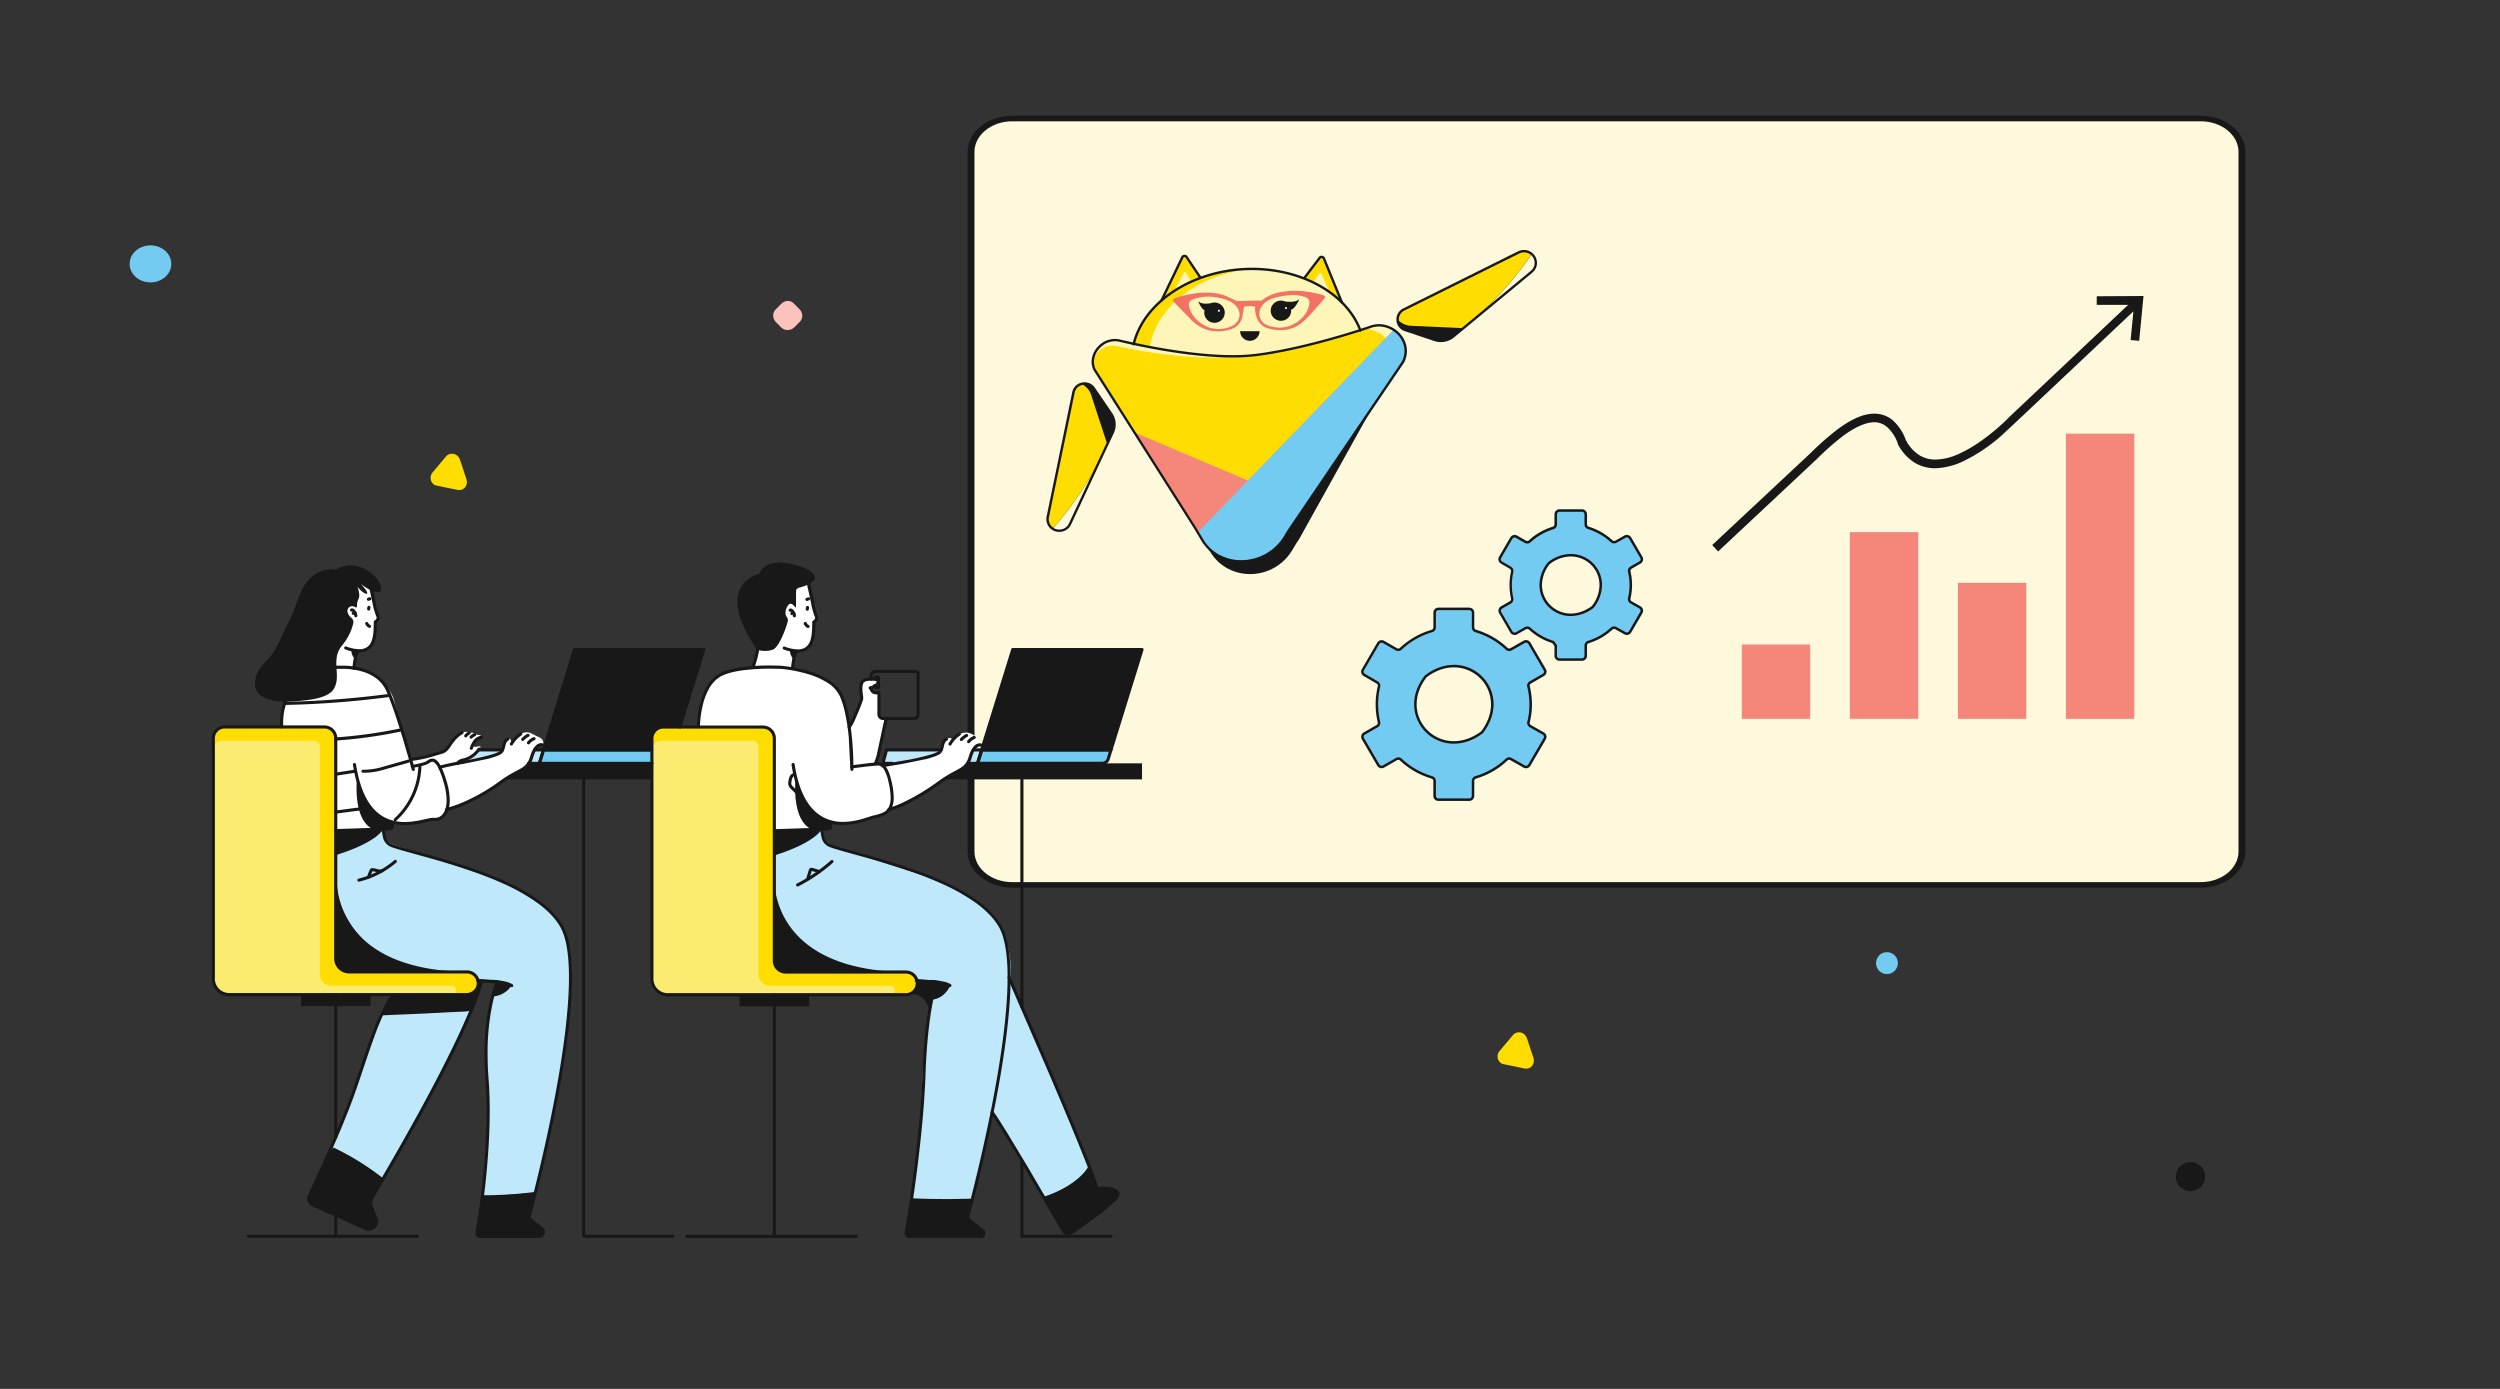 <svg xmlns="http://www.w3.org/2000/svg" width="540" height="300" fill="none" xmlns:v="https://vecta.io/nano"><rect width="100%" height="100%" fill="#333333" stroke="none"/><style><![CDATA[.B{fill:#181818}.C{fill:#fd0}.D{fill:#fff}.E{fill:#73cbf2}.F{fill:#bfe8fb}.G{fill:#fef9dc}.H{fill:#fdf6b8}]]></style><path d="M32.5 61c-2.485 0-4.5-1.791-4.5-4s2.015-4 4.5-4 4.5 1.791 4.5 4-2.015 4-4.5 4z" class="E"/><g clip-path="url(#A)"><path d="M475.34 25.601H218.645c-4.917 0-8.903 3.227-8.903 7.209v151.123c0 3.982 3.986 7.209 8.903 7.209H475.34c4.917 0 8.903-3.227 8.903-7.209V32.81c0-3.981-3.986-7.209-8.903-7.209z" class="G"/><path d="M218.645 191.742h256.71c2.558 0 5.011-.823 6.82-2.288s2.825-3.45 2.825-5.522V32.809c0-2.071-1.016-4.058-2.825-5.522S477.913 25 475.355 25h-256.71c-2.558 0-5.011.823-6.82 2.287S209 30.738 209 32.809v151.123c0 2.072 1.016 4.058 2.825 5.522s4.262 2.288 6.82 2.288zm-8.161-158.933c0-1.753.86-3.433 2.39-4.672s3.607-1.936 5.771-1.936h256.71c2.164 0 4.24.696 5.771 1.936s2.39 2.92 2.39 4.672v151.123c0 1.753-.86 3.434-2.39 4.673s-3.607 1.935-5.771 1.935h-256.71c-2.164 0-4.24-.696-5.771-1.935s-2.39-2.92-2.39-4.673V32.809z" class="B"/></g><g clip-path="url(#B)"><g class="D"><path d="M84.902 177.568l-3.994 1.538-20.385.737.555-26.198a11.07 11.07 0 0 1 4.024-7.196 11.05 11.05 0 0 1 7.879-2.416l2.878.242a10.52 10.52 0 0 1 5.416 1.886 10.54 10.54 0 0 1 3.626 4.446l4.065 14.526c.336 1.238 4.65-.932 4.65-.932l1.436 1.497c1.752 4.434 3.208 10.43-1.036 11.288l-2.881.559a15.49 15.49 0 0 1-6.052.044c-.057-.02-.118-.027-.178-.021zm93.307 1.737l-26.797.673-.38-25.989c.249-5.01 4.034-9.26 9.051-9.644l2.555-.198 7.518.198c4.482.458 7.549 2.019 9.415 3.365a7.04 7.04 0 0 1 2.764 4.206c.578 2.638 1.452 6.958 1.287 8.264l.37 5.434 4.005-.545c1.499-.525 3.026.101 3.433 1.638l.736 1.794c.528 1.965.888 4.646-.168 6.393-.299.494-1.271 1.009-1.557 1.093-2.354.727-6.627 1.982-7.874 1.82l-3.312-.427a1.33 1.33 0 0 1 .148.622 1.31 1.31 0 0 1-.161.618c-.103.19-.251.352-.431.471s-.387.193-.602.214z"/></g><g class="F"><path d="M217.965 211.155l17.379 41.005c-2.481 3.092-5.812 5.389-9.582 6.609l-.094.03-11.378-18.671 3.675-28.973z"/><path d="M209.963 259.23l-13.086-.078 2.054-17.685c.336-5.296 0-18.367 3.244-27.405l-19.087-5.589c-9.549-2.587-16.072-8.819-16.072-18.718v-9.862l10.443-.76.316 1.639c.199.952 1.853 1.978 2.774 2.288l21.626 6.907c12.283 4.97 17.562 11.676 15.803 24.095 0 0-2.979 23.947-4.425 29.868l-3.59 15.3zm-94.461-1.578l-11.314.851 1.291-17.601c.337-5.296-2.175-19.791 1.954-28.828l-16.983-1.972c-9.546-2.588-17.931-10.909-17.931-20.808v-9.861l8.406 1.507 1.819-1.834.266 1.269a2.74 2.74 0 0 0 .637 1.249 2.73 2.73 0 0 0 1.172.769l23.351 7.84c12.266 4.987 16.617 12.18 14.831 24.603l-1.008 10.686c-.574 6.067-1.586 12.084-3.026 18.005l-3.464 14.125z"/></g><path d="M72.519 207.491V159.47a2.45 2.45 0 0 0-.716-1.73 2.44 2.44 0 0 0-1.728-.716H48.523c-.321-.001-.639.062-.936.185a2.45 2.45 0 0 0-.793.53 2.44 2.44 0 0 0-.53.794c-.123.297-.186.615-.185.937v51.937a3.43 3.43 0 0 0 .26 1.312 3.42 3.42 0 0 0 .742 1.112 3.41 3.41 0 0 0 1.111.744c.416.172.861.261 1.311.261h51.359c.648-.001 1.269-.259 1.727-.718a2.45 2.45 0 0 0 .001-3.459 2.45 2.45 0 0 0-1.728-.719H74.97c-.322.001-.641-.062-.938-.184s-.568-.303-.796-.531a2.45 2.45 0 0 1-.531-.796c-.123-.297-.186-.616-.186-.938z" class="C"/><path d="M97.514 214.836c1.197 0 1.345-1.804.145-1.925-.083-.005-.166-.005-.249 0H71.52a2.44 2.44 0 0 1-1.728-.716 2.45 2.45 0 0 1-.716-1.73V161.24c0-.331-.131-.647-.364-.881s-.55-.364-.88-.364H47.995a1.9 1.9 0 0 0-1.896 1.897v49.532c.004.903.363 1.767 1 2.406a3.42 3.42 0 0 0 2.403 1.006h48.013z" fill="#fbeb70"/><path d="M103.499 161.98l-1.681 1.45-3.107 1.346 1.096.087c2.353-.484 6.98-1.187 8.614-2.385l.161-.515-5.084.017z" class="F"/><path d="M152.02 140.301h-27.917l-6.711 21.679h27.92l6.708-21.679z" class="B"/><path d="M117.392 161.98l-.898 2.9h26.952c.281 0 .554-.089.779-.256s.393-.401.475-.669l.612-1.975h-27.92z" class="E"/><path d="M167.255 207.518v-48.021a2.45 2.45 0 0 0-.717-1.732c-.459-.46-1.082-.718-1.731-.718h-21.549c-.649 0-1.271.258-1.731.718a2.45 2.45 0 0 0-.716 1.732v51.934a3.43 3.43 0 0 0 1.003 2.424c.643.643 1.514 1.004 2.423 1.004h51.355c.649 0 1.271-.257 1.73-.716a2.45 2.45 0 0 0 .718-1.73c0-.649-.258-1.272-.717-1.732a2.45 2.45 0 0 0-1.731-.717h-25.889c-.322 0-.64-.063-.937-.186s-.567-.302-.794-.53a2.45 2.45 0 0 1-.531-.794c-.123-.297-.186-.615-.186-.936z" class="C"/><path d="M192.263 214.859c1.197 0 1.345-1.807.145-1.924a2.07 2.07 0 0 0-.249 0h-25.89c-.649 0-1.271-.258-1.731-.718a2.45 2.45 0 0 1-.716-1.732V161.25c0-.33-.131-.646-.364-.88s-.548-.364-.877-.365h-19.838a1.9 1.9 0 0 0-1.342.555c-.356.356-.556.839-.557 1.342v49.529a3.43 3.43 0 0 0 1.003 2.424c.643.643 1.514 1.004 2.423 1.004h47.993z" fill="#fbeb70"/><g class="F"><path d="M115.485 161.98l-1.321 2.9h2.33l.898-2.9h-1.907zm76.008 0l-.766 2.9h3.19l8.406-1.874.972-1.009-11.802-.017zm18.732 0l-1.17 2.819 2.101.081.898-2.9h-1.829z"/></g><path d="M246.678 140.301h-27.917l-6.707 21.679h27.917l6.707-21.679z" class="B"/><path d="M212.053 161.98l-.897 2.9h26.948a1.31 1.31 0 0 0 .78-.255c.226-.167.392-.402.475-.67l.612-1.975h-27.918z" class="E"/><path d="M82.495 254.745l-11.048-6.673 3.867-9.327 6.173-17.812c1.483-4.001 1.227-3.634 4.465-6.393l17.027.309-3.403 8.143c-3.788 8.805-8.207 17.324-13.224 25.491l-3.857 6.262z" class="F"/><g class="B"><path d="M209.075 263.133c.225.467 2.485 1.729 3.15 2.587s-.242 1.346-.773 1.346l-14.841.044c-.13-.006-.257-.039-.373-.098a.93.93 0 0 1-.301-.242c-.082-.101-.141-.219-.175-.344a.93.93 0 0 1-.018-.386l1.119-6.891 13.086.077-.874 3.907zm27.927-6.498c.225.468 3.571-.158 4.233.7s-.054 1.235-.81 2.127l-9.078 6.968c-.488.313-1.265.02-1.554-.481l-4.135-7.15 1.957-.757c3.084-1.185 5.766-3.225 7.733-5.882l1.654 4.475zm-119.64 9.072a1.09 1.09 0 0 1 .006.489 1.08 1.08 0 0 1-.208.442 1.07 1.07 0 0 1-.381.306 1.09 1.09 0 0 1-.476.109l-12.656.023a.56.56 0 0 1-.226-.057.57.57 0 0 1-.183-.144.54.54 0 0 1-.109-.206.55.55 0 0 1-.017-.232l1.076-7.921h2.821c1.899-.001 3.795-.143 5.672-.427l2.821-.424-1.102 4.795a1.3 1.3 0 0 0 .467 1.315l2.495 1.932zm-45.915-17.635s8.133 3.449 11.048 6.672l-1.92 3.412c-.294.523-.459 1.109-.482 1.709a3.78 3.78 0 0 0 .35 1.74l.793 1.682a1.45 1.45 0 0 1 .134.681 1.46 1.46 0 0 1-.195.665c-.221.382-.575.669-.995.805s-.875.112-1.278-.068l-11.227-4.983c-1.009-.478-1.18-1.595-.672-2.604l4.442-9.711z"/></g><g class="D"><path d="M171.182 144.386l-8.544-.226 3.218-13.684a6.34 6.34 0 0 1 1.224-2.52c.59-.738 1.338-1.335 2.188-1.747a6.33 6.33 0 0 1 5.461-.033l1.291 6.016.36.636c.222.394.04 1.326-.568 1.531l-.138 2.466c.043.49-.018.984-.181 1.448a3.46 3.46 0 0 1-.761 1.244c-.34.356-.75.635-1.206.819a3.46 3.46 0 0 1-1.436.248h-.098l-.81 3.802zm12.81 21.255l-.588-8.594 2.69-6.127-.101-1.107c-.521-2.355.467-2.873.864-3.092l2.575.054-.393 1.346-.908.44.034.243c.036.27.177.516.393.683a1.03 1.03 0 0 0 .76.208l.531-.064-.114 4.502c-.004.141.021.281.072.412s.128.251.226.352a1.06 1.06 0 0 0 .345.236 1.07 1.07 0 0 0 .409.084h.616l-2.354 9.72-5.057.704zm26.653-6.575c-.383-.382-.867-.645-1.395-.759s-1.078-.074-1.584.116c-.672.121-1.429.845-1.856 1.299a1.2 1.2 0 0 0-.513-.274c-.191-.048-.391-.049-.582-.002a1.21 1.21 0 0 0-.842.754l-.729 1.995a4.52 4.52 0 0 1-1.749 1.1l-10.735 2.08c1.012 1.198 1.693 2.641 1.974 4.185a8.97 8.97 0 0 1-.374 4.613l-.262.737 5.564-2.321c1.46-.609 6.903-4.711 6.903-4.711s3.618-1.837 4.563-3.048c.017 0 .03 0 .027-.037 0-.152.44-.889.702-1.784s.851-1.847 1.769-2.039l.38-.08s.121-.485-1.261-1.824zM81.382 132.461l.219.569a1.1 1.1 0 0 1-.319 1.245l-.625 4.037a2.47 2.47 0 0 1-.783 1.455c-.42.38-.958.605-1.524.635l-1.14.336-.76 3.624-3.332-.138a2.03 2.03 0 0 1-.836-.218 2.05 2.05 0 0 1-.671-.545 2.04 2.04 0 0 1-.416-1.639l2.424-13.439a2.92 2.92 0 0 1 1.127-1.818 2.91 2.91 0 0 1 2.064-.557l3.466.39 1.106 6.063zm15.352 41.662s.151-4.569-1.16-7.204l-.595-1.194 11.63-2.45c2.354-.918 1.833-1.682 2.226-2.692l.871-1.009c.158-.32.773 0 .672.845l1.732-1.612c.373-.334.84-.545 1.337-.605s1.001.034 1.443.268l1.789.906c.609.309.935 1.255.417 1.477a1.59 1.59 0 0 0-.986.273 1.6 1.6 0 0 0-.618.817l-.971 2.523a9.42 9.42 0 0 1-3.437 2.773l-.992.491-7.171 4.765a15.79 15.79 0 0 1-3.662 1.588l-2.764.797.239-.757z"/><path d="M99.801 158.221s1.345-.427 1.59.165c0 0 .827-.451 1.211.286 0 0 1.637-.033 1.398.599 0 0-1.56.377-1.829 1.44 0 0 .031.623.431.636s1.798-.636.881.528-2.018 2.13-3.262 2.251-1.345.781-1.345.781l-3.907.821s-1.059-1.871-1.725-1.538l-1.261.643-2.915.72-.525-1.507s6.567-.858 7.582-1.925 2.054-3.045 3.675-3.9z"/></g><g class="B"><path d="M108.542 161.644h-5.043c-.089 0-.175.035-.238.098s-.098.149-.098.238.035.175.098.238.149.098.238.098h5.043c.089 0 .175-.035.238-.098s.098-.149.098-.238-.035-.175-.098-.238-.149-.098-.238-.098zm5.622 3.573h2.33c.075.003.148-.018.209-.061a.34.34 0 0 0 .128-.175l.897-2.903c.015-.05.019-.103.01-.154s-.029-.1-.06-.143-.072-.077-.12-.101a.32.32 0 0 0-.152-.036h-1.92c-.089 0-.175.035-.238.098s-.099.149-.099.238.036.175.099.238.149.098.238.098h1.462l-.672 2.228h-2.085a.34.34 0 0 0-.336.336c0 .09.035.175.098.238a.34.34 0 0 0 .238.099h-.027z"/><path d="M147.158 157.148l5.185-16.746a.33.33 0 0 0 .01-.156c-.008-.052-.029-.101-.061-.143s-.072-.078-.119-.102a.34.34 0 0 0-.153-.036h-27.907c-.074-.004-.147.018-.208.06s-.106.104-.128.175l-6.708 21.679c-.016.05-.019.104-.011.156s.029.101.06.143.072.078.119.102.099.036.152.036h23.29c.089 0 .175-.035.238-.098s.098-.149.098-.238-.035-.175-.098-.238-.149-.099-.238-.099h-22.83l6.496-21.005h27.235l-5.044 16.312c-.023.084-.012.174.03.251s.112.134.195.16a.34.34 0 0 0 .252-.022c.078-.04.137-.108.165-.191h-.02z"/><path d="M140.682 161.644h-23.29c-.071 0-.141.023-.198.065a.33.33 0 0 0-.121.17l-.898 2.904c-.016.05-.019.104-.011.156s.03.101.061.143.072.076.119.099a.34.34 0 0 0 .15.036h24.326c.089 0 .175-.036.238-.099s.099-.148.099-.238a.34.34 0 0 0-.099-.238c-.063-.063-.149-.098-.238-.098h-23.872l.673-2.228h23.041c.089 0 .175-.035.238-.098s.099-.149.099-.238-.036-.175-.099-.238-.149-.098-.238-.098h.02zm-66.099-21.373c.965.382 1.989.595 3.026.629a3.47 3.47 0 0 0 2.219-.673 3.23 3.23 0 0 0 .928-1.188 6.53 6.53 0 0 0 .555-2.18c.077-.737.081-1.45.101-2.019v-.178-.252-.068h-.336l.171.293a1.74 1.74 0 0 0 .541-.498 1.25 1.25 0 0 0 .235-.713c0-.164-.036-.326-.104-.475-.12-.286-.226-.578-.316-.875a13.56 13.56 0 0 1-.464-1.948c-.316-2.019-.834-4.209-1.345-6.093-.023-.086-.079-.16-.156-.204s-.168-.058-.254-.035-.159.079-.204.156-.057.168-.035.254l1.318 6.027a14.06 14.06 0 0 0 .508 2.035 9.18 9.18 0 0 0 .336.952.47.47 0 0 1 .044.196.58.58 0 0 1-.118.336c-.09.121-.205.222-.336.296-.05.029-.092.071-.122.121a.33.33 0 0 0-.046.165v.078.252.155c-.03 1.009-.03 2.426-.424 3.529a2.88 2.88 0 0 1-.901 1.346c-.522.382-1.16.572-1.806.539a8.48 8.48 0 0 1-2.804-.589c-.084-.031-.176-.026-.257.011a.34.34 0 0 0-.174.191c-.03.083-.026.176.012.257s.106.143.19.173l.017-.003zm14.555 25.612l1.298-.269 1.056-.266c.295-.078.583-.18.861-.306.202-.101.37-.239.548-.337a.97.97 0 0 1 .487-.171.69.69 0 0 1 .383.134c.384.315.687.716.884 1.171a17.64 17.64 0 0 1 1.136 3.028 14.03 14.03 0 0 1 .672 3.971c0 1.416-.336 2.379-.81 2.974a2.07 2.07 0 0 1-.718.619 2.06 2.06 0 0 1-.919.232 1.83 1.83 0 0 1-.276-.02 1.23 1.23 0 0 0-.192 0 5.53 5.53 0 0 0-1.032.148c-1.224.259-3.08.761-5.104.761a9.87 9.87 0 0 1-3.14-.478 8.62 8.62 0 0 1-4.395-3.415c-1.301-1.871-2.374-4.61-2.979-8.563-.014-.088-.062-.167-.134-.219a.34.34 0 0 0-.249-.061.34.34 0 0 0-.279.384c.82 5.36 2.498 8.624 4.549 10.552a8.88 8.88 0 0 0 3.272 1.958c1.085.354 2.221.527 3.362.515a18.53 18.53 0 0 0 3.826-.461l1.415-.313c.294-.071.593-.116.894-.135h.097a2.55 2.55 0 0 0 .37.027 2.76 2.76 0 0 0 2.169-1.11c.582-.751.952-1.868.952-3.389a14.69 14.69 0 0 0-.706-4.189c-.558-1.874-1.069-3.028-1.553-3.761a2.92 2.92 0 0 0-.736-.791 1.36 1.36 0 0 0-.76-.249 1.63 1.63 0 0 0-.834.266c-.219.134-.4.272-.501.336a5.04 5.04 0 0 1-.746.263 23.31 23.31 0 0 1-1.506.363l-.561.115-.222.043a.34.34 0 0 0-.215.14c-.05.073-.07.163-.054.251s.066.164.14.215a.34.34 0 0 0 .25.054v-.017z"/><path d="M95.073 166.048l.081-.024c.377-.104 2.101-.562 5.023-1.046l5.148-1.057a18.51 18.51 0 0 0 2.044-.635 5.87 5.87 0 0 0 .729-.337 1.65 1.65 0 0 0 .498-.404 2.33 2.33 0 0 0 .393-.801l.296-1.103a1.35 1.35 0 0 1 .616-.761c.073-.046.125-.119.146-.203s.008-.174-.036-.249a.34.34 0 0 0-.447-.13 1.99 1.99 0 0 0-.719.707 4.18 4.18 0 0 0-.404 1.191c-.054.336-.18.656-.369.939-.09.093-.193.171-.306.232-.412.216-.843.392-1.288.525a49.24 49.24 0 0 1-6.409 1.423 50.29 50.29 0 0 0-5.181 1.09c-.086.025-.158.083-.201.162s-.053.17-.028.255a.34.34 0 0 0 .161.201c.078.043.17.053.256.028l-.003-.003zm1.742 8.953l-.306-.104.195.256c.051-.039.089-.092.111-.152l-.306-.104.195.256-.131-.172.081.202.05-.03-.131-.172.081.202.097-.03 1.294-.377c1.913-.616 5.582-2.069 10.406-5.552 1.994-1.44 3.383-2.019 4.449-2.661.519-.291.982-.671 1.368-1.124a5.15 5.15 0 0 0 .908-1.837c.336-1.151.743-1.757 1.066-2.063a1.01 1.01 0 0 1 .672-.336h.067l.037-.155-.047.151.037-.154-.047.151c.085.027.178.019.257-.022s.14-.111.167-.197.019-.177-.022-.257a.34.34 0 0 0-.197-.167c-.088-.025-.18-.037-.272-.037-.434.02-.844.207-1.143.522-.437.417-.878 1.13-1.248 2.355a4.47 4.47 0 0 1-.783 1.605 3.83 3.83 0 0 1-.84.747c-1.009.673-2.552 1.258-4.849 2.914a40.65 40.65 0 0 1-8.476 4.825 23.97 23.97 0 0 1-2.33.814c-.269.081-.477.135-.622.175l-.181.054-.081.03-.067.041a.35.35 0 0 0-.121.168c-.025.083-.017.173.022.251a.34.34 0 0 0 .441.152.34.34 0 0 0 .172-.184l.027.016zm-14.421 4.169l.316 1.639a2.87 2.87 0 0 0 1.843 2.163c1.54.552 4.196 1.248 7.434 2.154 4.848 1.345 10.991 3.169 16.475 5.625 2.625 1.14 5.13 2.538 7.477 4.176 2.169 1.561 3.924 3.297 5.044 5.215 1.345 2.298 1.916 6.218 1.913 10.983 0 8.778-1.896 20.433-3.954 30.47s-4.27 18.466-4.902 20.821a1.28 1.28 0 0 0-.044.337c.003.195.05.386.136.561a1.31 1.31 0 0 0 .365.448l2.307 1.793c.076.057.137.131.18.215a.6.6 0 0 1 .065.273.67.67 0 0 1-.175.444.61.61 0 0 1-.208.147.62.62 0 0 1-.249.049h-12.716c-.089 0-.175-.036-.238-.099s-.098-.149-.098-.238v-.03c.615-3.365 2.41-14.943 2.414-26.41 0-2.315-.074-4.623-.246-6.86-.148-1.928-.212-3.725-.212-5.384a50.55 50.55 0 0 1 1.218-11.585 27.09 27.09 0 0 1 .833-2.89c.111-.336.206-.558.269-.716l.078-.175v-.044c.024-.048.037-.101.037-.155s-.013-.107-.037-.155a.35.35 0 0 0-.108-.115c-.044-.029-.095-.047-.148-.053a82.91 82.91 0 0 0-4.24-.336c-.088-.006-.176.024-.242.082a.34.34 0 0 0-.098.361.32.32 0 0 0 .066.114.33.33 0 0 0 .104.081c.039.02.082.032.127.035a131.45 131.45 0 0 1 4.213.336l.033-.336-.302-.142c-.021.037-2.485 5.303-2.485 15.707 0 1.682.064 3.492.212 5.437.171 2.217.245 4.512.245 6.81 0 11.4-1.792 22.944-2.401 26.288a.92.92 0 0 0 0 .182 1.01 1.01 0 0 0 1.009 1.01h12.713c.178.001.355-.035.519-.105a1.28 1.28 0 0 0 .432-.306c.22-.249.34-.57.337-.902a1.31 1.31 0 0 0-.137-.562c-.088-.175-.213-.328-.368-.447l-2.306-1.793c-.075-.059-.136-.134-.178-.22s-.064-.18-.064-.275c0-.056.007-.111.02-.165.635-2.355 2.854-10.804 4.912-20.861s3.964-21.736 3.964-30.619c0-4.818-.548-8.809-2.017-11.322-1.574-2.692-4.294-4.993-7.569-6.955-4.912-2.944-11.095-5.161-16.606-6.85-2.757-.845-5.349-1.558-7.535-2.161s-3.964-1.096-5.074-1.497a2.21 2.21 0 0 1-.925-.643 2.22 2.22 0 0 1-.488-1.016l-.313-1.638a.33.33 0 0 0-.142-.214.34.34 0 0 0-.374-.003.33.33 0 0 0-.094.092c-.025.037-.043.078-.052.121s-.01.088-.001.132l.034-.024z"/><path d="M103.297 212.561l-.336-.023c-.019.267-.09.527-.21.767s-.286.452-.489.626c-.414.365-.946.566-1.497.565H49.501a3.07 3.07 0 0 1-1.181-.234 3.09 3.09 0 0 1-1.001-.671 3.08 3.08 0 0 1-.904-2.184V159.47c-.001-.277.054-.552.16-.808a2.1 2.1 0 0 1 .459-.683 2.11 2.11 0 0 1 .683-.459 2.09 2.09 0 0 1 .807-.16h21.552a2.11 2.11 0 0 1 1.483.613 2.08 2.08 0 0 1 .459.685c.106.257.16.531.16.808v47.564a3.24 3.24 0 0 0 .948 2.291c.607.608 1.431.949 2.289.949h25.446a2.11 2.11 0 0 1 1.492.619c.396.398.618.936.619 1.497v.152l.336.023.337.021v-.196a2.8 2.8 0 0 0-.211-1.065c-.14-.338-.345-.645-.603-.903-.521-.521-1.227-.814-1.964-.814H75.421a2.57 2.57 0 0 1-.982-.195c-.312-.128-.595-.317-.833-.555a2.58 2.58 0 0 1-.555-.834 2.57 2.57 0 0 1-.194-.983V159.47c0-.738-.293-1.446-.814-1.968a2.78 2.78 0 0 0-1.966-.815H48.522a2.78 2.78 0 0 0-1.966.815c-.521.522-.814 1.23-.814 1.968v51.937c0 .495.096.984.285 1.441a3.75 3.75 0 0 0 2.035 2.038 3.76 3.76 0 0 0 1.439.286h51.264a2.95 2.95 0 0 0 1.944-.733 2.72 2.72 0 0 0 .924-1.851l-.336-.027zm3.067-.245h.117a16.1 16.1 0 0 1 1.739.188 6.3 6.3 0 0 1 2.098.653c.037.03.081.051.128.063a.34.34 0 0 0 .142.003.35.35 0 0 0 .132-.055c.039-.028.072-.064.096-.105a.34.34 0 0 0 .044-.136c.005-.048 0-.096-.016-.142a.33.33 0 0 0-.073-.122c-.033-.035-.073-.063-.117-.081a4.92 4.92 0 0 0-1.285-.515 14.76 14.76 0 0 0-3.002-.427c-.089-.003-.176.03-.241.091s-.103.146-.105.235a.34.34 0 0 0 .091.241c.061.065.146.103.235.105l.017.004zm-34.181 50.299v4.091H53.63c-.089 0-.175.036-.238.099s-.098.149-.098.238.035.175.098.238.149.098.238.098h18.889c.044 0 .088-.009.129-.026s.078-.043.109-.075c.062-.062.097-.147.097-.235v-4.428c0-.089-.035-.175-.099-.238a.34.34 0 0 0-.238-.099c-.089 0-.175.036-.238.099s-.099.149-.099.238z"/><path d="M72.183 214.836v30.763c0 .09.035.175.099.238a.34.34 0 0 0 .238.099c.089 0 .175-.036.238-.099s.098-.148.098-.238v-30.763c0-.089-.035-.175-.098-.238s-.149-.098-.238-.098-.175.035-.238.098-.099.149-.099.238zm.336 52.54h17.676c.089 0 .175-.036.238-.099s.099-.148.099-.238a.34.34 0 0 0-.099-.238c-.063-.063-.149-.098-.238-.098H72.519c-.089 0-.175.035-.238.098a.34.34 0 0 0-.099.238c0 .09.035.175.099.238a.34.34 0 0 0 .238.099z"/><path d="M103.61 211.929c-.034.212-1.819 9.936-23.512 46.49a2.79 2.79 0 0 0-.195 2.47l.982 2.452a1.35 1.35 0 0 1 .101.505c-.001.174-.037.346-.105.506a1.31 1.31 0 0 1-.292.426 1.32 1.32 0 0 1-.931.394c-.189-.001-.375-.041-.548-.118l-11.432-5.101a1.16 1.16 0 0 1-.672-1.056 1.12 1.12 0 0 1 .111-.492c1.735-3.671 6.503-13.903 9.209-21.362 1.543-4.253 3.009-8.967 4.489-13.015a58.25 58.25 0 0 1 2.236-5.42c.753-1.545 1.523-2.776 2.283-3.54.031-.031.056-.068.074-.109a.32.32 0 0 0 .026-.13c0-.045-.009-.088-.026-.129a.34.34 0 0 0-.311-.208.34.34 0 0 0-.237.098c-.851.858-1.637 2.14-2.407 3.701-1.157 2.356-2.266 5.401-3.379 8.641l-3.362 9.862c-2.69 7.402-7.454 17.641-9.186 21.302a1.8 1.8 0 0 0-.175.78 1.82 1.82 0 0 0 1.082 1.683l11.432 5.101c.259.116.54.177.824.178.529-.004 1.034-.216 1.409-.59a2.02 2.02 0 0 0 .592-1.409 2.02 2.02 0 0 0-.148-.753l-.982-2.457c-.1-.249-.151-.515-.151-.784a2.13 2.13 0 0 1 .299-1.09c22.057-37.173 23.583-46.644 23.6-46.732s-.008-.18-.062-.253a.34.34 0 0 0-.222-.136c-.089-.013-.18.009-.253.062s-.122.133-.135.223l-.024.01zm22.127-43.576v98.686c.002.089.038.174.101.236s.147.099.236.101h19.238c.09 0 .175-.036.238-.099s.099-.149.099-.238-.036-.175-.099-.238-.148-.098-.238-.098H126.41v-98.35c0-.09-.036-.175-.099-.238s-.148-.099-.237-.099-.175.036-.238.099-.099.148-.099.238zm83.499-3.136h1.92c.071 0 .14-.023.198-.066s.1-.102.121-.17l.898-2.903a.35.35 0 0 0 .01-.154c-.009-.052-.03-.1-.061-.143s-.071-.076-.118-.1a.33.33 0 0 0-.151-.037h-1.634c-.089 0-.174.035-.237.098s-.099.149-.099.238.036.175.099.238.148.098.237.098h1.17l-.689 2.228h-1.681c-.089 0-.175.035-.238.098a.34.34 0 0 0-.098.238c0 .09.035.175.098.238s.149.099.238.099h.017zm-5.944-3.573h-11.799c-.076-.003-.15.02-.211.065a.34.34 0 0 0-.125.183l-.766 2.904c-.013.05-.015.101-.005.151s.031.098.062.139a.33.33 0 0 0 .119.097c.046.023.098.034.15.034h1.98c.089 0 .175-.036.238-.099s.098-.148.098-.238a.34.34 0 0 0-.098-.238c-.063-.063-.149-.098-.238-.098h-1.547l.592-2.228h11.55c.089 0 .174-.035.237-.098s.099-.149.099-.238-.036-.175-.099-.238-.148-.098-.237-.098z"/><path d="M246.678 140.301v-.336h-27.907c-.074-.004-.147.018-.208.06s-.106.104-.128.175l-6.725 21.679c-.016.052-.019.107-.01.16s.032.104.065.146.075.078.125.101a.34.34 0 0 0 .157.03h27.907c.074.004.148-.018.209-.061s.105-.106.127-.177l6.708-21.676c.016-.052.019-.106.01-.16s-.032-.103-.065-.146a.32.32 0 0 0-.125-.1c-.049-.023-.103-.034-.157-.031v.336l-.319-.101-6.637 21.443h-27.198l6.503-21.005h27.668v-.337l-.319-.101.319.101z"/><path d="M212.054 161.98l-.337-.101-.897 2.904c-.016.051-.019.106-.009.158a.35.35 0 0 0 .065.146c.033.043.075.076.124.099a.35.35 0 0 0 .156.031h26.949c.352-.001.694-.113.978-.322a1.66 1.66 0 0 0 .599-.839l.611-1.979a.32.32 0 0 0 .01-.154c-.009-.051-.029-.1-.06-.142s-.072-.077-.12-.101-.099-.037-.152-.037h-27.907c-.074-.003-.148.018-.208.061a.33.33 0 0 0-.128.175l.336.101v.336h27.46l-.475 1.541c-.064.197-.19.368-.358.489s-.369.185-.576.184H211.62l.763-2.466-.319-.098-.01.014zm-42.745-21.682a9.13 9.13 0 0 0 3.026.629c.795.036 1.578-.201 2.219-.673.396-.32.713-.726.928-1.188.306-.69.494-1.427.555-2.18.077-.737.081-1.45.101-2.019v-.498h-.336l.171.29c.215-.123.4-.292.541-.495a1.27 1.27 0 0 0 .232-.717 1.13 1.13 0 0 0-.104-.471c-.084-.191-.202-.528-.312-.874a13.51 13.51 0 0 1-.464-1.952c-.317-2.019-.834-4.206-1.345-6.093-.011-.044-.03-.086-.056-.122a.33.33 0 0 0-.099-.091c-.039-.023-.082-.038-.127-.044a.33.33 0 0 0-.253.068.34.34 0 0 0-.087.102c-.022.04-.036.083-.04.128s-.001.09.013.133l1.318 6.027c.113.692.276 1.376.487 2.045a9.36 9.36 0 0 0 .336.953.41.41 0 0 1 .044.191c-.002.122-.042.239-.114.337-.088.124-.203.226-.336.299-.05.03-.091.072-.12.122s-.045.106-.045.164v.485c-.034 1.009-.03 2.426-.424 3.526-.165.526-.478.993-.901 1.346a2.82 2.82 0 0 1-1.805.538c-.963-.035-1.912-.234-2.808-.589-.084-.03-.176-.026-.257.012s-.143.106-.173.19a.34.34 0 0 0 .201.431l.034-.01zm14.73 25.676l.592-.077 2.141-.273 1.782-.188 1.009-.085c.198-.005.395.031.578.105.379.18.685.484.868.861.418.796.72 1.648.894 2.53a15.63 15.63 0 0 1 .474 3.436c.018.61-.079 1.219-.286 1.793-.231.606-.684 1.102-1.267 1.386a8.58 8.58 0 0 1-2.125.673c-.239.054-.562.162-.982.303-1.251.414-3.335 1.084-5.598 1.08-1.133.033-2.262-.158-3.321-.562a8.62 8.62 0 0 1-2.852-1.793c-1.897-1.807-3.514-4.909-4.304-10.074-.007-.044-.022-.087-.045-.125s-.053-.072-.089-.098a.34.34 0 0 0-.12-.057.35.35 0 0 0-.133-.006c-.044.007-.086.022-.124.045a.35.35 0 0 0-.099.089c-.027.036-.045.077-.056.12a.33.33 0 0 0-.006.133c.803 5.259 2.464 8.516 4.505 10.461a9.32 9.32 0 0 0 6.637 2.54 16.11 16.11 0 0 0 4.274-.639c.595-.165 1.116-.337 1.536-.475s.747-.249.915-.286c1.099-.245 2.135-.498 2.932-1.154a3.21 3.21 0 0 0 .941-1.312c.24-.653.354-1.346.336-2.042a16.08 16.08 0 0 0-.494-3.587c-.387-1.662-.824-2.645-1.345-3.247-.199-.247-.452-.445-.739-.578a2.05 2.05 0 0 0-.918-.192c-.39 0-.744.07-1.036.084-.229 0-.615.05-1.083.104l-3.49.441c-.044.006-.086.02-.125.043s-.072.052-.099.087a.33.33 0 0 0-.067.252.35.35 0 0 0 .043.125c.023.038.053.072.088.099a.33.33 0 0 0 .119.058c.043.012.088.015.132.009l.007-.007z"/><path d="M190.716 165.711l.841-.144 3.362-.562 5.148-1.053a19.18 19.18 0 0 0 2.044-.636 5.69 5.69 0 0 0 .726-.337 1.73 1.73 0 0 0 .501-.403 3.51 3.51 0 0 0 .548-1.417 2.96 2.96 0 0 1 .242-.723c.116-.221.294-.404.511-.525.074-.047.126-.12.147-.204a.34.34 0 0 0-.036-.249c-.043-.075-.114-.13-.197-.154a.33.33 0 0 0-.25.025c-.323.186-.588.46-.763.79a3.61 3.61 0 0 0-.306.885c-.056.413-.201.809-.424 1.161-.087.095-.191.173-.306.232-.409.217-.84.393-1.284.525a49.26 49.26 0 0 1-6.408 1.423l-4.2.707c-.044.007-.086.024-.124.047a.34.34 0 0 0-.097.092c-.026.037-.044.078-.054.122a.33.33 0 0 0-.004.133c.007.044.024.086.047.124a.34.34 0 0 0 .213.151.35.35 0 0 0 .133.004l-.01-.014zm1.601 9.314l-.306-.104.212.245c.043-.038.075-.087.094-.141l-.306-.104.212.245-.155-.178.098.215c.021-.008.041-.021.057-.037l-.155-.178.098.215.077-.027 1.12-.377c1.681-.619 5.003-2.072 9.824-5.551 1.994-1.437 3.383-2.019 4.449-2.658.519-.291.982-.671 1.368-1.124a5.18 5.18 0 0 0 .908-1.837c.336-1.154.743-1.757 1.066-2.063.172-.195.413-.315.672-.336h.068l.037-.148-.048.144.037-.148-.047.145c.043.018.09.026.136.025a.33.33 0 0 0 .135-.031c.042-.02.08-.048.111-.083a.33.33 0 0 0 .068-.121c.014-.045.018-.091.013-.137a.32.32 0 0 0-.043-.132c-.023-.04-.054-.076-.092-.103s-.08-.047-.126-.057a.79.79 0 0 0-.269-.037 1.68 1.68 0 0 0-1.143.518c-.441.42-.881 1.134-1.247 2.355a4.55 4.55 0 0 1-.784 1.605c-.242.288-.525.538-.84.744-1.009.672-2.552 1.261-4.849 2.917a46.43 46.43 0 0 1-8.103 4.828c-.915.407-1.607.673-2.071.814-.232.081-.41.135-.535.175l-.158.054-.08.037-.064.044c-.047.042-.083.095-.105.155-.028.084-.022.177.018.257s.11.141.194.17.178.022.258-.018a.33.33 0 0 0 .169-.194l.027.017zm-15.184 4.169l.313 1.642c.093.489.313.946.637 1.324a2.88 2.88 0 0 0 1.208.836c1.537.555 4.197 1.252 7.431 2.153 4.852 1.346 10.991 3.173 16.475 5.629 2.629 1.139 5.137 2.538 7.488 4.176 2.169 1.561 3.924 3.297 5.043 5.215 1.345 2.298 1.914 6.218 1.91 10.979 0 8.873-1.933 20.676-4.014 30.784a382.02 382.02 0 0 1-4.876 20.649c-.025.092-.038.187-.037.283.001.165.038.329.111.477a1.09 1.09 0 0 0 .31.381l2.908 2.264c.052.039.094.09.122.148a.4.4 0 0 1 .039.189.45.45 0 0 1-.114.296.38.38 0 0 1-.138.095.37.37 0 0 1-.164.029H196.5c-.055.001-.11-.009-.161-.03s-.097-.052-.135-.091c-.077-.077-.12-.181-.121-.289v-.074c.773-4.331 3.382-21.047 3.829-34.196.236-6.975.885-11.938 1.47-15.141a45.26 45.26 0 0 1 .773-3.546 18.51 18.51 0 0 1 .242-.852c.03-.094.05-.161.067-.205l.017-.05c.018-.048.024-.099.019-.15a.33.33 0 0 0-.049-.143c-.027-.043-.065-.08-.108-.107a.35.35 0 0 0-.144-.048 107.81 107.81 0 0 0-4.24-.353c-.089-.006-.177.024-.244.083a.34.34 0 0 0-.114.232c-.006.089.024.177.083.244s.142.108.231.114c1.402.091 2.804.205 4.216.353l.034-.336-.316-.111c0 .033-2.135 6.012-2.613 20.023-.443 13.082-3.049 29.801-3.819 34.098-.013.064-.02.129-.02.195.001.286.115.56.316.764.099.105.219.189.352.247a1.07 1.07 0 0 0 .421.089h15.278c.149.003.297-.025.435-.083s.261-.144.362-.253c.188-.205.292-.473.293-.751a1.07 1.07 0 0 0-.421-.851l-2.911-2.264a.41.41 0 0 1-.118-.15.4.4 0 0 1-.04-.187c-.005-.035-.005-.072 0-.107.575-2.137 2.8-10.562 4.885-20.69s4.035-21.955 4.035-30.918c0-4.818-.552-8.809-2.018-11.319-1.573-2.692-4.29-4.993-7.565-6.958-4.912-2.944-11.095-5.158-16.606-6.851-2.757-.844-5.353-1.554-7.538-2.16s-3.961-1.097-5.071-1.497c-.359-.129-.678-.35-.925-.64a2.2 2.2 0 0 1-.487-1.016l-.316-1.638c-.008-.044-.025-.087-.049-.124s-.056-.07-.093-.096-.079-.043-.123-.053a.33.33 0 0 0-.133-.001.35.35 0 0 0-.124.049.34.34 0 0 0-.096.093c-.025.037-.043.079-.052.123a.33.33 0 0 0-.002.133l.047-.06z"/><path d="M167.255 207.518h.336v-48.021c0-.739-.293-1.448-.815-1.97s-1.231-.816-1.969-.816h-21.549a2.78 2.78 0 0 0-1.968.816c-.523.522-.816 1.231-.816 1.97v51.934a3.77 3.77 0 0 0 1.102 2.662c.706.706 1.663 1.103 2.661 1.103h51.355c.373.013.746-.05 1.095-.184s.667-.337.936-.596a2.79 2.79 0 0 0 .628-.916c.146-.344.222-.714.222-1.088a2.79 2.79 0 0 0-.222-1.089c-.146-.344-.359-.655-.628-.915a2.78 2.78 0 0 0-.936-.597c-.349-.134-.722-.197-1.095-.184h-25.89c-.559 0-1.095-.222-1.49-.618a2.11 2.11 0 0 1-.618-1.491h-.672c0 .738.293 1.445.814 1.967a2.78 2.78 0 0 0 1.966.815h25.89a2.12 2.12 0 0 1 2.196 2.112c0 .284-.058.566-.169.828a2.13 2.13 0 0 1-.48.695 2.12 2.12 0 0 1-1.547.588h-51.355a3.08 3.08 0 0 1-1.183-.235c-.376-.155-.716-.383-1.003-.67s-.515-.628-.67-1.003-.235-.778-.234-1.184v-51.934a2.11 2.11 0 0 1 2.111-2.113h21.549a2.11 2.11 0 0 1 2.111 2.113v48.021h.337zm33.844 4.825h.114c.584.031 1.165.094 1.742.188a6.3 6.3 0 0 1 2.098.653c.075.031.159.034.236.008s.141-.079.182-.149a.34.34 0 0 0 .041-.233c-.016-.08-.059-.151-.123-.201-.402-.231-.834-.406-1.284-.519a15.41 15.41 0 0 0-2.999-.427c-.089 0-.175.036-.238.099s-.098.148-.098.238.035.174.098.237.149.099.238.099l-.007.007z"/><path d="M166.918 214.859v51.867h-18.553c-.089 0-.175.036-.238.099s-.098.148-.098.238.035.175.098.238.149.098.238.098h18.889c.089 0 .173-.035.236-.097.031-.032.057-.069.074-.11a.36.36 0 0 0 .027-.129v-52.204c0-.089-.036-.174-.099-.237s-.149-.099-.238-.099a.33.33 0 0 0-.237.099c-.063.063-.099.148-.099.237z"/><path d="M167.255 267.399h17.672c.089 0 .175-.035.238-.098s.098-.149.098-.238-.035-.175-.098-.238-.149-.099-.238-.099h-17.672c-.089 0-.175.036-.238.099s-.099.149-.099.238.036.175.099.238.149.098.238.098zm-16.066-110.375v-.088a22.6 22.6 0 0 1 .633-4.71 13.85 13.85 0 0 1 1.244-3.318 7.16 7.16 0 0 1 2.246-2.577c1.19-.798 3.197-1.289 5.272-1.558a45.82 45.82 0 0 1 5.736-.337l1.499.021h.417.145l.017-.337-.024.337h.118c2.074.184 4.124.578 6.119 1.174 1.428.418 2.794 1.024 4.062 1.803a7.02 7.02 0 0 1 2.723 2.934c1.063 2.356 1.641 5.825 1.937 8.89l.336 6.618v.293c0 .089.035.175.099.238s.148.099.237.099.175-.036.238-.099.099-.149.099-.238v-.303a70.81 70.81 0 0 0-.337-6.682c-.309-3.102-.874-6.598-1.994-9.085-.642-1.436-1.835-2.537-3.231-3.388-2.098-1.272-4.68-1.999-6.724-2.412-1.195-.243-2.403-.416-3.618-.519l-2.095-.04c-1.946-.011-3.891.102-5.823.336-2.122.28-4.19.761-5.558 1.683-1.104.774-1.992 1.816-2.582 3.028a17.49 17.49 0 0 0-1.611 5.434c-.136.916-.212 1.84-.228 2.766 0 .089.035.175.098.238s.149.098.238.098a.34.34 0 0 0 .238-.098c.063-.063.098-.149.098-.238l-.024.037zm69.207 94.063v15.952c0 .089.035.175.098.238s.149.099.238.099h19.239c.089 0 .174-.036.237-.099s.099-.149.099-.238-.035-.175-.099-.238-.148-.098-.237-.098h-18.903v-15.616c0-.089-.035-.175-.099-.238s-.148-.098-.237-.098-.175.035-.238.098-.098.149-.098.238zm0-82.734v49.124c0 .089.035.175.098.238s.149.099.238.099.174-.036.237-.099.099-.149.099-.238v-49.124c0-.09-.035-.175-.099-.238s-.148-.099-.237-.099-.175.036-.238.099-.098.148-.098.238z"/><path d="M217.655 211.283l.178.404 8.921 20.585c4.112 9.64 8.405 19.949 9.965 24.562.024.069.07.128.131.169a.33.33 0 0 0 .206.056h.084c.171 0 .578-.037 1.076-.037a8.68 8.68 0 0 1 2.051.209 1.93 1.93 0 0 1 .696.313.55.55 0 0 1 .154.175.4.4 0 0 1 .047.198v.048c-.01.058-.03.114-.06.164a3.6 3.6 0 0 1-.531.673 21.22 21.22 0 0 1-1.91 1.737c-2.354 1.948-5.736 4.31-7.441 5.474-.098.067-.209.114-.325.136s-.237.021-.353-.005a.87.87 0 0 1-.321-.147c-.096-.07-.176-.16-.235-.263l-7.965-13.617-4.566-7.584-1.755-2.79c-.495-.77-.888-1.346-1.157-1.682-.027-.035-.061-.064-.1-.085a.34.34 0 0 0-.125-.041c-.043-.005-.088-.001-.13.011s-.083.032-.117.06a.35.35 0 0 0-.085.099.33.33 0 0 0-.041.125.34.34 0 0 0 .011.131.33.33 0 0 0 .059.117c.242.306.632.875 1.12 1.629 1.718 2.641 4.687 7.604 7.525 12.412l6.744 11.548a1.54 1.54 0 0 0 .989.729c.207.047.42.05.628.011a1.55 1.55 0 0 0 .579-.242c1.392-.952 3.887-2.692 6.052-4.374 1.086-.838 2.088-1.663 2.838-2.356a9.13 9.13 0 0 0 .914-.972 2.72 2.72 0 0 0 .283-.421c.076-.131.124-.276.141-.427v-.101a1.11 1.11 0 0 0-.124-.515 1.46 1.46 0 0 0-.649-.589 4.37 4.37 0 0 0-1.386-.38 11.9 11.9 0 0 0-1.462-.084c-.693 0-1.214.047-1.221.047l.031.337.319-.108c-.844-2.5-2.458-6.591-4.405-11.336C227.093 231.06 218.25 211 218.25 211c-.038-.077-.105-.136-.186-.166a.33.33 0 0 0-.249.009.34.34 0 0 0-.18.426l.02.014zm-28.159-64.838c-.444-.078-.894-.117-1.345-.118a4.29 4.29 0 0 0-1.345.189 1.9 1.9 0 0 0-.602.336c-.188.154-.33.356-.41.586-.138.435-.204.889-.195 1.346.005.411.038.821.098 1.228a7.12 7.12 0 0 1 .09.797c.002.021.002.043 0 .064a3.33 3.33 0 0 1-.09.303l-1.113 2.887-.75 1.648c-.189.404-.415.791-.673 1.155-.054.07-.078.16-.066.249s.058.169.129.223.16.079.249.067.169-.058.223-.129c.328-.469.614-.967.854-1.487l1.247-2.927.441-1.188.138-.404.074-.256c.012-.067.017-.136.017-.205a7.51 7.51 0 0 0-.098-.885c-.054-.378-.084-.759-.091-1.14a3.45 3.45 0 0 1 .162-1.114c.038-.113.108-.212.201-.286.19-.144.411-.24.646-.279a4.34 4.34 0 0 1 .881-.081 7.34 7.34 0 0 1 .864.054l.269.037h.074.02c.089.016.181-.003.256-.055a.34.34 0 0 0 .143-.22c.016-.089-.004-.181-.055-.256a.34.34 0 0 0-.22-.142l-.023.003z"/><path d="M188.47 146.664v-.565a.74.74 0 0 1 .216-.518c.137-.137.323-.215.517-.216h8.638c.033 0 .065.013.088.037s.036.055.036.088v8.812c0 .147-.058.288-.162.392s-.245.163-.392.163h-6.668a.56.56 0 0 1-.555-.555v-4.657a.32.32 0 0 0-.025-.129c-.016-.041-.041-.078-.072-.11a.34.34 0 0 0-.11-.073c-.041-.016-.085-.025-.129-.025h-.649a.73.73 0 0 1-.517-.215.74.74 0 0 1-.216-.518c0-.089-.035-.175-.098-.238s-.149-.098-.238-.098-.175.035-.238.098-.098.149-.098.238a1.41 1.41 0 0 0 1.405 1.406h.313v4.321a1.23 1.23 0 0 0 1.227 1.228h6.668c.325 0 .637-.13.867-.36a1.23 1.23 0 0 0 .36-.868v-8.812c0-.212-.084-.415-.234-.564a.8.8 0 0 0-.563-.234h-8.638c-.372 0-.73.148-.994.412a1.41 1.41 0 0 0-.411.995v.565c0 .089.035.175.098.238s.149.098.238.098.175-.035.238-.098.098-.149.098-.238zm-119.266-9.401l-.693 3.432a25.14 25.14 0 0 1-.911 3.321c-.016.041-.023.085-.022.129s.011.088.029.128.044.077.076.107a.35.35 0 0 0 .111.07c.041.016.085.023.129.022s.088-.012.128-.03.077-.044.107-.076.054-.07.07-.111c.392-1.115.706-2.256.938-3.415l.696-3.439a.34.34 0 0 0 .001-.132.32.32 0 0 0-.05-.121.34.34 0 0 0-.092-.093.35.35 0 0 0-.121-.051c-.087-.018-.177-.001-.252.048s-.127.124-.145.211zm41.564 23.576c.474-.807 1.123-1.497 1.9-2.018.074-.05.125-.128.142-.216s-.001-.178-.051-.252a.34.34 0 0 0-.215-.142c-.088-.018-.179.001-.253.051-.859.578-1.578 1.343-2.101 2.237-.028.039-.047.082-.057.128a.33.33 0 0 0 .056.267c.028.039.063.071.104.094a.35.35 0 0 0 .132.044c.046.005.094 0 .139-.014s.086-.038.121-.069a.33.33 0 0 0 .083-.113v.003zm2.408-.918c.3-.32.651-.589 1.038-.794.079-.042.138-.114.165-.199s.017-.178-.025-.257a.34.34 0 0 0-.456-.14 4.7 4.7 0 0 0-1.213.932c-.034.032-.061.07-.079.112s-.028.088-.028.134.01.092.028.134a.34.34 0 0 0 .079.112c.034.031.074.056.117.071a.33.33 0 0 0 .136.018.33.33 0 0 0 .131-.037.34.34 0 0 0 .107-.086zm1.257.743c.27-.356.631-.631 1.046-.797a.34.34 0 0 0 .185-.18c.035-.082.036-.174.003-.257s-.097-.15-.179-.185a.34.34 0 0 0-.258-.004c-.533.206-.998.555-1.345 1.01a.34.34 0 0 0-.064.249c.006.044.021.086.044.124a.34.34 0 0 0 .087.098c.072.053.161.076.25.064a.33.33 0 0 0 .221-.132l.01.01zm-41.911 19.105c3.282-.04 6.587-.172 10.218-.336v-.337.337s.437 0 .904-.058c.233-.021.464-.057.693-.107a1.89 1.89 0 0 0 .303-.101.63.63 0 0 0 .279-.219 1.16 1.16 0 0 0 .195-.673c-.003-.205-.038-.408-.104-.602-.028-.092-.064-.181-.108-.266-.04-.079-.11-.139-.195-.167s-.176-.021-.256.019-.139.11-.167.195-.021.176.019.256h.017-.017.017-.017a1.54 1.54 0 0 1 .138.565.49.49 0 0 1-.077.293l.094.064-.067-.094-.027.03.094.064-.067-.094a.3.3 0 0 1-.094.04 2.54 2.54 0 0 1-.424.091c-.256.04-.545.06-.767.074h-.276-.111l-10.194.336c-.089 0-.175.036-.238.099s-.098.148-.098.238.035.175.098.238.149.098.238.098l-.003.017z"/><path d="M61.165 157.017v-.579a13.46 13.46 0 0 1 1.039-5.514c.918-2.124 2.636-4.412 5.891-6.504l-.182-.286v.336h5.797.407a14.61 14.61 0 0 1 4.549.717 9.14 9.14 0 0 1 2.713 1.43 6.76 6.76 0 0 1 2.038 2.594c1.2 2.692 2.582 6.951 3.661 10.548l1.345 4.61.387 1.4.138.511c.023.086.079.16.156.204s.168.058.254.035.159-.079.204-.156.057-.168.035-.254c0 0-.78-2.935-1.859-6.545s-2.468-7.893-3.698-10.629a7.49 7.49 0 0 0-2.236-2.846 10.8 10.8 0 0 0-4.371-1.945 15.9 15.9 0 0 0-3.305-.36h-.474l.02.336v-.336h-5.766a.34.34 0 0 0-.182.054c-3.362 2.153-5.178 4.562-6.146 6.803a14.17 14.17 0 0 0-1.093 5.784v.592c0 .089.035.175.099.238a.34.34 0 0 0 .238.099c.089 0 .175-.036.238-.099s.099-.149.099-.238h.007zm39.98 1.063c-.323.154-.604.385-.817.673-.051.073-.072.162-.057.25s.063.166.135.218.161.073.248.059a.34.34 0 0 0 .219-.133 1.49 1.49 0 0 1 .561-.468c.081-.038.143-.107.173-.191a.34.34 0 0 0-.013-.258c-.038-.081-.107-.143-.191-.173a.34.34 0 0 0-.258.013v.01z"/><path d="M102.396 158.39c-.337.124-.639.33-.877.599-.032.033-.056.071-.072.114a.32.32 0 0 0-.022.133c.002.045.013.09.033.131a.34.34 0 0 0 .081.107c.034.03.074.053.117.067a.32.32 0 0 0 .134.016c.045-.004.089-.017.129-.038s.075-.051.104-.086c.164-.184.371-.325.602-.411.084-.03.152-.092.19-.173s.042-.173.011-.257-.092-.152-.173-.19-.173-.042-.257-.012zm-2.747-.438c-1.284.71-2.108 1.76-2.861 2.911-.175.279-.378.541-.605.78a1.91 1.91 0 0 1-.753.482l-2.441.73a25.8 25.8 0 0 1-4.371.854.35.35 0 0 0-.127.037.36.36 0 0 0-.103.083.33.33 0 0 0-.063.116.34.34 0 0 0-.014.131.33.33 0 0 0 .121.227c.069.056.157.084.246.076 1.514-.161 3.012-.454 4.475-.875l2.488-.743a2.58 2.58 0 0 0 1.009-.643 5.6 5.6 0 0 0 .693-.885c.736-1.127 1.486-2.059 2.626-2.692.078-.044.135-.118.158-.205a.34.34 0 0 0-.032-.257c-.045-.079-.119-.136-.205-.159a.34.34 0 0 0-.257.032h.017zm4.347.983a2.06 2.06 0 0 0-.961.303 2.69 2.69 0 0 0-.73.673 5.86 5.86 0 0 0-.824 1.618.34.34 0 0 0 .02.248c.037.077.103.137.184.167s.169.028.248-.005.143-.096.177-.174c.167-.514.411-1 .723-1.441a2.07 2.07 0 0 1 .548-.491 1.44 1.44 0 0 1 .649-.212.33.33 0 0 0 .127-.032.34.34 0 0 0 .106-.078c.03-.033.052-.071.067-.113a.32.32 0 0 0 .019-.13c-.002-.044-.013-.088-.032-.128s-.045-.075-.078-.105-.071-.053-.113-.068-.085-.021-.13-.019v-.013zm-.78 2.661c-.716 1.088-1.807 1.873-3.066 2.204a5.24 5.24 0 0 0-.824.239 1.83 1.83 0 0 0-.43.269c-.145.122-.26.275-.336.448-.033.083-.032.176.002.258a.34.34 0 0 0 .442.178.34.34 0 0 0 .181-.184c.033-.075.082-.142.145-.195a.93.93 0 0 1 .252-.155c.235-.088.477-.156.723-.205 1.421-.374 2.653-1.261 3.459-2.49a.34.34 0 0 0 .032-.244c-.021-.082-.072-.153-.142-.2a.34.34 0 0 0-.241-.05c-.083.015-.158.06-.21.127h.013zm68.413-20.952a11.36 11.36 0 0 0-.491 1.636 20.36 20.36 0 0 0-.289 2.072c-.005.045-.001.089.012.132s.034.082.062.117a.33.33 0 0 0 .227.123c.044.005.089.001.131-.012s.083-.033.117-.061a.33.33 0 0 0 .084-.102c.022-.039.035-.082.039-.126.057-.677.149-1.351.276-2.019a11.17 11.17 0 0 1 .468-1.548.34.34 0 0 0-.017-.252c-.039-.079-.106-.14-.188-.169a.34.34 0 0 0-.428.193l-.003.016zm-7.7-3.354l-.696 3.432c-.226 1.126-.529 2.236-.907 3.321-.016.041-.023.085-.022.129s.011.088.029.128.044.077.076.107.07.054.112.07a.32.32 0 0 0 .13.021c.045-.002.087-.012.128-.03s.076-.045.106-.077.054-.071.069-.113a25.37 25.37 0 0 0 .938-3.415l.693-3.435c.018-.089 0-.182-.05-.258s-.128-.129-.217-.148a.34.34 0 0 0-.258.05c-.076.05-.129.129-.147.218h.016zm41.575 23.576c.472-.807 1.121-1.497 1.896-2.019.037-.024.069-.056.094-.092s.042-.078.05-.122.009-.088.001-.132a.31.31 0 0 0-.051-.121c-.025-.036-.056-.069-.093-.093s-.078-.041-.121-.05-.089-.008-.132.001a.34.34 0 0 0-.121.051c-.86.579-1.579 1.343-2.105 2.237-.024.039-.041.082-.048.127a.33.33 0 0 0 .064.258c.027.037.062.067.102.09a.34.34 0 0 0 .255.036c.086-.022.16-.077.206-.154l.003-.017zm2.407-.918a3.95 3.95 0 0 1 1.036-.794c.077-.043.134-.114.159-.198s.016-.175-.025-.253-.11-.137-.194-.164-.174-.02-.253.019a4.63 4.63 0 0 0-1.214.932c-.033.032-.06.07-.078.112s-.028.088-.028.134.01.092.028.134.045.08.079.112a.36.36 0 0 0 .117.071.33.33 0 0 0 .136.018c.046-.003.09-.016.131-.037a.34.34 0 0 0 .106-.086zm1.594.461c.27-.356.632-.631 1.046-.798.083-.033.149-.098.184-.18s.037-.174.004-.257-.098-.15-.18-.185-.174-.037-.257-.004c-.532.208-.997.557-1.345 1.01-.027.035-.046.075-.057.118a.34.34 0 0 0-.007.131c.006.044.021.086.044.124a.34.34 0 0 0 .087.098.35.35 0 0 0 .118.057c.043.01.088.013.131.007a.34.34 0 0 0 .124-.044.33.33 0 0 0 .098-.088l.01.011zm-42.247 19.387c3.282-.04 6.587-.171 10.215-.336v-.337.337h.047c.144 0 .595 0 1.035-.051a3.53 3.53 0 0 0 .629-.114c.098-.025.192-.065.279-.118.05-.03.096-.067.135-.111a.47.47 0 0 0 .104-.185 1.13 1.13 0 0 0 .04-.337 3.85 3.85 0 0 0-.087-.733 4.19 4.19 0 0 0-.091-.377.34.34 0 0 0-.051-.13c-.025-.04-.059-.073-.099-.099s-.084-.042-.13-.05-.094-.004-.14.008a.32.32 0 0 0-.124.064.33.33 0 0 0-.088.109c-.021.042-.033.088-.036.135s.005.094.022.138v.024c.017.057.054.208.088.387a3.07 3.07 0 0 1 .06.524.76.76 0 0 1 0 .135l.178.054-.137-.128c-.021.02-.035.046-.041.074l.178.054-.137-.128.07.064-.06-.074.07.064-.06-.074c-.087.041-.178.069-.273.084-.251.044-.505.071-.759.081-.253 0-.471.017-.559.017h-.06l-10.198.336c-.089 0-.175.035-.238.099s-.098.148-.098.237.035.175.098.238.149.099.238.099l-.02.02zm23.822-24.64l-1.544 7.15a9.55 9.55 0 0 1-.773 2.487c-.042.079-.051.171-.025.257s.086.157.165.199.171.05.256.024.157-.085.199-.164a10.33 10.33 0 0 0 .837-2.658l1.54-7.15c.013-.044.017-.091.011-.137s-.021-.09-.045-.13a.34.34 0 0 0-.218-.157c-.045-.009-.092-.01-.137 0a.36.36 0 0 0-.126.053c-.038.026-.07.061-.094.1s-.04.084-.046.13v-.004zm-86.673 103.683h.164c3.605.004 7.207-.221 10.783-.672.044-.006.087-.02.126-.042a.36.36 0 0 0 .1-.087c.027-.035.047-.075.059-.118s.015-.088.009-.132-.019-.087-.041-.126a.36.36 0 0 0-.087-.1c-.035-.027-.075-.047-.118-.059s-.088-.015-.132-.009a84.29 84.29 0 0 1-10.699.673h-.161c-.089 0-.175.035-.238.098s-.098.149-.098.238.035.175.098.238.149.098.238.098h-.003zm9.794 1.131h.222c.234-.001.467-.016.699-.047.044-.006.087-.02.126-.043a.33.33 0 0 0 .099-.087c.027-.035.047-.075.059-.118s.015-.088.009-.132a.33.33 0 0 0-.13-.225c-.035-.028-.075-.048-.118-.059s-.088-.015-.132-.009c-.203.027-.407.04-.612.04h-.195c-.089-.003-.176.029-.242.089s-.104.145-.108.234a.34.34 0 0 0 .089.242c.061.066.145.105.234.108v.007zm-.252.905a2.98 2.98 0 0 0 .299 0 3.25 3.25 0 0 0 .565-.05.34.34 0 0 0 .276-.397c-.017-.09-.067-.169-.142-.221a.34.34 0 0 0-.255-.055c-.147.026-.295.04-.444.04h-.232c-.089-.008-.177.019-.246.076s-.112.138-.121.227a.34.34 0 0 0 .075.245c.056.068.137.112.225.122v.013z"/><path d="M113.757 261.797h.165a3.46 3.46 0 0 0 .696-.071c.089-.017.168-.07.218-.146s.069-.168.051-.257a.34.34 0 0 0-.146-.218c-.075-.051-.168-.069-.257-.051-.185.037-.373.056-.562.057h-.134c-.089-.004-.177.027-.242.088s-.106.144-.11.233.028.176.088.242.144.106.233.11v.013zm-41.813-13.233a56.43 56.43 0 0 1 10.342 6.443c.07.055.159.079.247.069s.169-.056.224-.126.079-.159.069-.247-.056-.169-.126-.224a56.91 56.91 0 0 0-10.47-6.521c-.08-.038-.172-.043-.256-.013s-.153.091-.191.171a.34.34 0 0 0 .158.448h.003zm-3.298 11.298c4.018 1.047 7.397 2.854 10.363 5.757.063.063.148.098.237.098s.174-.035.237-.098.098-.148.098-.237-.035-.174-.098-.237c-3.026-2.995-6.553-4.862-10.662-5.932a.34.34 0 0 0-.131-.008.34.34 0 0 0-.124.044c-.038.023-.071.052-.098.088a.33.33 0 0 0-.057.118c-.023.086-.01.178.035.255s.118.133.204.156l-.003-.004zm10.742-1.642l.464.465c.031.031.069.056.109.073s.085.026.129.026.088-.009.129-.026.078-.042.109-.073c.063-.063.098-.149.098-.237a.34.34 0 0 0-.098-.238l-.467-.467c-.063-.063-.148-.098-.237-.098s-.174.035-.237.098a.34.34 0 0 0-.074.109.32.32 0 0 0-.026.129.34.34 0 0 0 .026.13c.017.041.042.078.074.109z"/><path d="M79.721 257.231a2.82 2.82 0 0 1 .827.841c.048.075.124.128.211.147s.178.002.253-.046c.037-.023.07-.054.095-.09a.35.35 0 0 0 .053-.12.34.34 0 0 0 .003-.132c-.007-.043-.024-.085-.047-.122-.26-.414-.603-.768-1.009-1.04a.34.34 0 0 0-.252-.047c-.087.018-.163.07-.212.145s-.066.164-.048.251.069.164.143.213h-.017zm.703-.841a1.21 1.21 0 0 0 .636.774.33.33 0 0 0 .257.017c.084-.028.154-.089.194-.169s.046-.172.018-.256-.089-.155-.169-.194a.58.58 0 0 1-.286-.337.34.34 0 0 0-.059-.117c-.027-.035-.061-.065-.099-.086s-.081-.036-.125-.042a.34.34 0 0 0-.131.01c-.043.011-.083.031-.117.058s-.064.061-.086.1a.33.33 0 0 0-.041.124.34.34 0 0 0 .01.131v-.013zm116.425 3.096c1.288.101 4.785.181 8.15.181l4.973-.08c.086-.005.168-.042.227-.105a.34.34 0 0 0 .093-.232c0-.086-.036-.175-.099-.238s-.148-.098-.238-.098l-4.942.084c-3.362 0-6.856-.084-8.097-.182-.044-.004-.088.002-.13.015a.33.33 0 0 0-.115.065c-.034.029-.062.063-.082.103a.35.35 0 0 0-.036.127c-.004.045.002.088.016.13a.31.31 0 0 0 .064.115.34.34 0 0 0 .103.082c.039.02.082.032.127.036l-.014-.003zm28.808-.364c2.016-.622 3.939-1.514 5.716-2.651 1.819-1.171 3.403-2.581 4.28-4.146.022-.038.035-.081.04-.125s.002-.088-.011-.131a.32.32 0 0 0-.06-.116c-.027-.035-.061-.064-.1-.085-.078-.044-.169-.055-.255-.031s-.158.081-.202.159c-.787 1.416-2.293 2.779-4.055 3.909a22.73 22.73 0 0 1-5.534 2.571c-.086.026-.158.085-.2.164s-.052.171-.026.257.085.157.164.199.171.052.257.026h-.014zM76.103 132.064l-.057-.111v.125h.057l-.057-.111v.064l-.017.057h.017v-.061l-.017.058c.03.018.059.039.084.064a1.45 1.45 0 0 1 .41.871c.004.044.016.087.037.127s.049.074.083.103a.36.36 0 0 0 .116.063.34.34 0 0 0 .131.013c.089-.008.17-.052.227-.121s.084-.157.076-.246c-.046-.486-.26-.942-.605-1.288a1.04 1.04 0 0 0-.215-.165.67.67 0 0 0-.336-.091.58.58 0 0 0-.252.061.33.33 0 0 0-.103.082c-.029.033-.05.072-.064.115a.34.34 0 0 0-.015.13c.003.044.016.088.037.127s.048.074.082.103.073.05.115.064a.34.34 0 0 0 .131.014c.044-.004.087-.016.126-.036l.01-.011z"/><path d="M76.507 132.764h.027c.071.054.16.078.249.066s.168-.059.222-.13a.34.34 0 0 0-.06-.471c-.122-.092-.271-.142-.424-.141-.147-.001-.291.045-.41.131a.33.33 0 0 0-.089.097.34.34 0 0 0-.045.123c-.007.044-.005.089.005.132a.33.33 0 0 0 .055.119.35.35 0 0 0 .096.09.34.34 0 0 0 .255.04.35.35 0 0 0 .119-.056zm2.881-1.709c-.053.123-.081.256-.081.39-.005.056-.005.113 0 .169a.34.34 0 0 0 .512.221c.037-.024.069-.055.095-.091s.043-.077.053-.12a.34.34 0 0 0 .003-.132v-.047c-.002-.038.006-.076.024-.111a.34.34 0 0 0 .008-.256c-.031-.083-.095-.151-.176-.188-.04-.018-.084-.029-.128-.031a.32.32 0 0 0-.13.021.33.33 0 0 0-.112.068.35.35 0 0 0-.077.107h.01zm-.484 3.745a1.55 1.55 0 0 0 .763.791c.081.036.173.039.256.009a.34.34 0 0 0 .188-.174c.038-.081.042-.174.012-.257s-.093-.153-.173-.191a.86.86 0 0 1-.427-.441.34.34 0 0 0-.183-.18c-.082-.034-.175-.033-.257.002s-.147.101-.18.184-.033.175.002.257zm.817-5.05c.079-.038.161-.068.246-.091a.34.34 0 0 0 .205-.154c.045-.076.059-.167.037-.253-.011-.043-.03-.084-.057-.119a.35.35 0 0 0-.098-.088.34.34 0 0 0-.255-.036 2.01 2.01 0 0 0-.367.132.34.34 0 0 0-.106.078.32.32 0 0 0-.067.114.34.34 0 0 0-.018.131c.003.045.014.087.033.127.039.081.107.142.191.172a.34.34 0 0 0 .256-.013zM61.47 152.273c7.467-.15 14.92-.712 22.325-1.683.088-.011.168-.058.222-.128a.34.34 0 0 0 .067-.248c-.011-.088-.058-.169-.129-.223a.34.34 0 0 0-.248-.067c-7.381.969-14.809 1.531-22.252 1.683-.089 0-.175.035-.238.098s-.098.149-.098.238.035.175.098.238.149.098.238.098l.014-.006zm11.073 7.695a104.41 104.41 0 0 0 13.873-1.921c.046-.008.089-.025.128-.05a.34.34 0 0 0 .144-.361c-.019-.087-.071-.163-.145-.211a.34.34 0 0 0-.252-.048 103.76 103.76 0 0 1-13.785 1.904c-.044.003-.087.015-.127.035a.34.34 0 0 0-.104.08c-.029.033-.051.073-.065.115s-.02.086-.016.131.015.087.034.127.047.075.081.104a.34.34 0 0 0 .114.065.32.32 0 0 0 .13.016l-.01.014zm.093 7.58l4.078-.632c.087-.016.165-.065.216-.138a.34.34 0 0 0 .057-.249.33.33 0 0 0-.139-.217.35.35 0 0 0-.12-.053.36.36 0 0 0-.131-.003l-4.035.623a.35.35 0 0 0-.125.042.34.34 0 0 0-.099.088.33.33 0 0 0-.058.118c-.011.043-.014.088-.008.132a.34.34 0 0 0 .128.223c.071.054.16.078.248.066h-.013zm5.757-.656l.561.02c1.148-.036 2.287-.205 3.396-.504l5.965-1.683c.085-.027.155-.088.195-.167s.047-.172.02-.257-.088-.155-.167-.195a.34.34 0 0 0-.256-.02l-5.911 1.682a14.1 14.1 0 0 1-3.241.488h-.514a.34.34 0 0 0-.244.081c-.067.058-.109.14-.116.229a.34.34 0 0 0 .082.245.33.33 0 0 0 .104.08c.04.02.083.032.127.035v-.034zm-5.827 8.85l1.55-.202 5.857-.771c.088-.012.168-.058.222-.129a.34.34 0 0 0 .067-.248.33.33 0 0 0-.377-.289l-5.857.77-1.543.199c-.088.011-.168.056-.223.126s-.08.159-.069.247a.34.34 0 0 0 .125.226c.035.027.074.048.117.06a.34.34 0 0 0 .131.011zm13.039 1.54c1.636-1.489 2.959-3.291 3.891-5.298a16.65 16.65 0 0 0 1.536-6.394c0-.089-.035-.175-.098-.238s-.149-.098-.238-.098-.175.035-.238.098-.099.149-.099.238a15.98 15.98 0 0 1-5.205 11.215c-.066.059-.106.142-.111.231s.025.177.085.243c.03.033.066.06.106.079s.084.03.128.033a.34.34 0 0 0 .131-.02c.042-.015.08-.038.113-.068v-.021zm-7.996 13.153a19.52 19.52 0 0 0 8.012-4.128c.034-.029.061-.064.081-.103a.33.33 0 0 0 .035-.127c.003-.044-.002-.088-.015-.13s-.036-.081-.064-.115-.064-.061-.103-.081-.082-.032-.126-.035a.32.32 0 0 0-.13.015c-.042.014-.081.036-.114.064-2.232 1.915-4.88 3.28-7.733 3.988a.32.32 0 0 0-.12.055.33.33 0 0 0-.089.096c-.023.038-.039.08-.045.124a.34.34 0 0 0 .006.132c.021.086.076.161.153.207s.168.06.254.038z"/><path d="M79.963 189.503a9.52 9.52 0 0 1 .514-1.346l.023-.047-.06-.04.05.054-.061-.041.05.054-.101-.111.067.135.034-.024-.101-.111.067.135-.064-.122.023.135h.04l-.064-.121.023.134v-.04.04-.04.04h.04a3.37 3.37 0 0 1 .73.149 3.44 3.44 0 0 0 .918.144c.156-.001.313-.014.467-.037a.34.34 0 0 0 .124-.044.33.33 0 0 0 .097-.089.34.34 0 0 0 .056-.119c.011-.043.013-.088.006-.131s-.022-.086-.044-.124a.33.33 0 0 0-.088-.097c-.036-.027-.076-.046-.119-.056a.34.34 0 0 0-.131-.006 2.5 2.5 0 0 1-.366.03 2.62 2.62 0 0 1-.74-.121 3.69 3.69 0 0 0-.871-.168h-.071a.56.56 0 0 0-.269.06.53.53 0 0 0-.198.175c-.032.046-.06.094-.084.145a10.22 10.22 0 0 0-.548 1.427c-.026.085-.018.177.024.256s.113.138.198.164c.042.013.087.018.131.013s.087-.017.126-.038a.33.33 0 0 0 .102-.084c.028-.034.049-.074.062-.116l.007-.017zm90.876-57.422l-.057-.111v.128h.057l-.057-.111v.067l-.02.057h.02v-.06l-.02.057c.031.016.06.038.084.064.234.234.38.542.413.871a.34.34 0 0 0 .368.305.34.34 0 0 0 .305-.368 2.12 2.12 0 0 0-.606-1.286 1.16 1.16 0 0 0-.215-.165.67.67 0 0 0-.336-.09.51.51 0 0 0-.252.06c-.079.041-.138.111-.165.196s-.02.176.02.255c.02.04.048.075.081.104s.073.051.115.065.087.019.131.015a.35.35 0 0 0 .127-.036l.007-.017z"/><path d="M171.242 132.788h.027a.34.34 0 0 0 .244.056c.086-.014.163-.06.215-.129s.076-.155.067-.242a.33.33 0 0 0-.119-.22c-.121-.088-.266-.136-.415-.136a.71.71 0 0 0-.416.136c-.035.026-.066.059-.089.096a.32.32 0 0 0-.045.124c-.006.044-.005.088.005.132a.33.33 0 0 0 .152.208c.038.023.08.039.123.046s.089.005.132-.006a.33.33 0 0 0 .119-.055v-.01zm2.882-1.71c-.056.123-.085.256-.084.391-.005.056-.005.112 0 .168.016.089.067.168.141.22a.34.34 0 0 0 .255.056c.09-.016.169-.067.221-.141a.34.34 0 0 0 .055-.256v-.047c.001-.038.009-.076.024-.111a.34.34 0 0 0 .009-.258c-.031-.083-.095-.151-.176-.188s-.173-.04-.257-.009-.151.094-.188.175zm-.485 3.745a1.54 1.54 0 0 0 .76.795c.081.038.174.042.259.011s.152-.093.19-.175a.34.34 0 0 0 .012-.258c-.031-.084-.094-.153-.175-.191-.191-.09-.343-.246-.427-.441-.015-.043-.038-.084-.069-.118s-.069-.062-.111-.081-.088-.03-.134-.03a.33.33 0 0 0-.135.026c-.042.018-.081.044-.113.078s-.056.073-.072.116a.33.33 0 0 0-.02.136c.002.046.015.091.035.132zm.804-5.047a1.5 1.5 0 0 1 .242-.09c.046-.008.09-.025.13-.05a.33.33 0 0 0 .099-.098c.025-.039.043-.083.051-.129s.005-.093-.006-.139-.032-.088-.061-.124-.065-.068-.107-.09-.086-.035-.133-.038a.34.34 0 0 0-.138.018c-.127.032-.251.076-.37.131a.34.34 0 0 0-.105.08c-.03.033-.052.071-.067.113s-.021.086-.018.131a.33.33 0 0 0 .032.127.36.36 0 0 0 .079.106c.033.029.072.052.114.067a.34.34 0 0 0 .13.018c.045-.002.088-.013.128-.033zm5.043 56.053c-2.225 1.978-4.693 3.663-7.346 5.013a.34.34 0 0 0-.107.081c-.03.033-.053.072-.067.115s-.021.088-.017.133a.32.32 0 0 0 .036.128c.02.041.048.076.083.105s.074.051.117.064.088.018.133.013.088-.018.128-.04c2.704-1.375 5.221-3.093 7.488-5.111.061-.06.096-.142.099-.228a.34.34 0 0 0-.085-.235.33.33 0 0 0-.223-.111.34.34 0 0 0-.239.073z"/><path d="M174.816 189.853l.531-1.74.017-.05-.091-.047.074.071.017-.024-.091-.047.074.071-.087-.088.037.121.05-.033-.087-.088.037.121v-.057.057-.057.057a.53.53 0 0 1 .104.02l1.456.434a.33.33 0 0 0 .132.023c.046-.002.09-.012.131-.031s.078-.047.108-.08.053-.073.068-.116.021-.088.017-.133a.35.35 0 0 0-.036-.13.34.34 0 0 0-.083-.105c-.035-.029-.075-.05-.118-.063l-1.51-.451a1.14 1.14 0 0 0-.272-.041c-.07 0-.139.01-.205.031-.081.028-.154.074-.216.134-.082.086-.14.191-.168.306l-.534 1.74c-.027.086-.018.178.024.257a.34.34 0 0 0 .457.141c.08-.042.138-.114.164-.2v-.003zM171.625 167h-.047c-.194.001-.383.06-.544.168a1.27 1.27 0 0 0-.374.384c-.151.269-.255.563-.306.868a3.91 3.91 0 0 0-.104.754c-.003.206.038.411.118.602.123.247.291.469.497.653l1.117 1.11c.064.055.147.084.231.081a.34.34 0 0 0 .225-.099c.06-.06.095-.14.098-.225a.33.33 0 0 0-.08-.231l-1.116-1.114c-.145-.126-.265-.276-.357-.444-.043-.107-.063-.222-.06-.337.008-.205.038-.41.09-.609a1.91 1.91 0 0 1 .216-.653c.043-.073.103-.135.174-.181.051-.037.112-.057.175-.057.044.002.089-.005.13-.02s.08-.037.113-.067a.34.34 0 0 0 .078-.106.33.33 0 0 0 .032-.127.34.34 0 0 0-.019-.13.35.35 0 0 0-.067-.113.34.34 0 0 0-.106-.078.33.33 0 0 0-.127-.032l.013.003zm17.767-20.703l-.172.145h.226c-.001-.053-.02-.104-.054-.145l-.172.145h.041l.127.131c.019-.017.034-.037.043-.059s.015-.048.015-.072h-.185l.127.131-.07-.074.033.097.037-.023-.07-.074.033.097h.027.078c.038-.005.076-.005.114 0l.047-.185-.131.135c.023.024.052.041.084.05l.047-.185-.131.135.145-.148-.202.047c.01.038.03.072.057.101l.145-.148-.202.047.094-.024h-.094l.094-.023h-.094v.02l.04 1.995h.215l-.174-.121c-.025.033-.039.073-.041.115h.215l-.174-.121.275.191-.272-.195.081.057-.041-.094-.04.037.081.057-.041-.094v.037-.037.037-.037l-.097-.023c-.037-.021-.034-.021-.047-.041a.46.46 0 0 1-.044-.158.33.33 0 0 0-.046-.125c-.023-.038-.053-.071-.089-.098s-.077-.045-.121-.056-.088-.012-.132-.005a.34.34 0 0 0-.125.045c-.038.024-.071.054-.098.09s-.045.077-.056.121-.012.088-.006.132a1.11 1.11 0 0 0 .118.381c.08.147.205.265.357.336a.92.92 0 0 0 .376.084c.089.001.177-.017.259-.05.1-.041.187-.11.249-.199a.45.45 0 0 0 .067-.165v-.101l-.04-1.995a1.43 1.43 0 0 0-.017-.145.47.47 0 0 0-.124-.228c-.073-.071-.166-.117-.266-.132a1.3 1.3 0 0 0-.249-.027h-.161c-.14.015-.272.072-.377.165-.092.089-.146.209-.151.337 0 .104.037.206.104.286a.34.34 0 0 0 .101.092c.04.024.084.039.13.045s.092.002.137-.011a.34.34 0 0 0 .121-.065c.035-.03.064-.066.085-.108a.34.34 0 0 0 .035-.132.35.35 0 0 0-.021-.136c-.016-.043-.041-.083-.074-.116l.041.054zm-112.499-5.68a11.67 11.67 0 0 0-.491 1.639 20.33 20.33 0 0 0-.289 2.069c-.005.044-.001.089.012.131a.34.34 0 0 0 .162.2c.039.021.081.035.125.039s.088.001.131-.012a.33.33 0 0 0 .116-.061.34.34 0 0 0 .084-.101c.021-.039.034-.081.039-.125.058-.677.151-1.351.279-2.019a10.62 10.62 0 0 1 .464-1.544c.03-.084.026-.177-.012-.257s-.106-.144-.19-.174a.34.34 0 0 0-.256.01c-.081.038-.143.105-.174.189v.016z"/><path d="M187.791 148.888a.48.48 0 0 0 .249.06.75.75 0 0 0 .336-.08 4.32 4.32 0 0 0 .932-.576c.034-.028.062-.062.083-.101a.33.33 0 0 0 .038-.126.34.34 0 0 0-.012-.131c-.013-.043-.034-.082-.062-.116s-.063-.063-.102-.084-.081-.034-.126-.038-.088 0-.13.013-.082.034-.116.062c-.239.194-.501.357-.78.484l-.051.02v.058-.061.057.091l.074-.131-.074-.02v.151l.074-.131c-.039-.021-.081-.035-.125-.04a.36.36 0 0 0-.131.012c-.043.013-.082.033-.117.061a.34.34 0 0 0-.084.101.35.35 0 0 0-.04.126.36.36 0 0 0 .012.131c.013.043.033.082.061.117a.34.34 0 0 0 .101.084l-.01.007zm-46.981 19.461h-31.326l5.016-3.469h26.31v3.469zm105.868 0h-42.532l5.09-3.469h37.442v3.469zM100.86 209.937H74.97a2.46 2.46 0 0 1-.935-.186 2.45 2.45 0 0 1-.793-.531 2.44 2.44 0 0 1-.53-.793 2.45 2.45 0 0 1-.186-.936v-17.497l.235-1.124s-2.195 20.582 28.099 21.067zm-23.731-41.978s-1.089 9.011 3.429 11.147l3.55-.07c.177-.003.346-.071.475-.193a.7.7 0 0 0 .218-.464c.038-.287-.039-.578-.215-.808s-.436-.381-.723-.42c-1.442-.336-6.385-4.626-6.735-9.192zm5.598 11.147s-1.076 2.759-10.208 5.606v-5.279c.518-.048 1.039-.048 1.557 0 2.377.272 8.651-.327 8.651-.327zm27.769 33.772a5.19 5.19 0 0 1-1.776 1.676c-.717.41-1.521.642-2.346.679l.958-3.143a17.31 17.31 0 0 1 3.164.788zm-28.179 6.49c.044-.094 7.427-.316 13.157-.642s6.156-.088 6.463-.852 1.493-4.007 1.493-4.007l.575-2.08-.673-.05c.034.215.034.434 0 .649-.047.475-.269 2.265-2.132 2.426s-12.02 0-12.02 0h-2.828a2.31 2.31 0 0 0-2.377 1.269m83.28-27.153s-1.954 20.561 28.337 21.053h-25.933c-.316 0-.629-.063-.92-.183a2.4 2.4 0 0 1-1.302-1.302c-.12-.292-.182-.605-.182-.921v-18.647zm4.609-20.946s-1.093 9.014 3.426 11.151l4.079-.336s.672-1.299-.77-1.626-6.389-4.619-6.735-9.189z"/><path d="M177.469 179.133s-1.237 2.847-10.365 5.693l.39-4.068s-1.049-1.548 1.328-1.285 8.647-.34 8.647-.34zm27.759 33.768s-1.009 2.732-3.974 3.052l.901-3.786h.081c1.042.001 2.068.253 2.992.734z"/><path d="M196.759 214.6s1.819.199 2.817 1.292c.53.667.921 1.432 1.154 2.251l1.445-6.033-4.176-.397a2.62 2.62 0 0 1 .07 1.148c-.062.383-.209.747-.429 1.066-.261.265-.558.491-.881.673zm-116.732.233H65.011v2.496h15.016v-2.496zm94.736.026h-15.016v2.497h15.016v-2.497zm-97.641-83.925c.002.047-.008.093-.03.135s-.056.076-.096.099a.26.26 0 0 1-.134.035.25.25 0 0 1-.132-.041 1.05 1.05 0 0 0-.678-.23c-.246.006-.482.098-.667.261-.672.602-.239 1.665.504 2.268a1.14 1.14 0 0 1 .43 1.117 11.65 11.65 0 0 1-2.471 4.889c-2.515 3.075 0 6.48-1.769 9.37-1.204 1.965-5.127 2.325-7.131 2.541-2.69.289-6.425.498-8.725-1.222-1.379-1.033-1.345-3.119-.75-4.572.726-1.774 2.394-2.894 3.43-4.462 1.442-2.19 2.397-4.711 3.604-7.066 1.099-2.123 1.631-4.445 2.69-6.588 1.453-2.961 3.971-4.892 7.397-4.425 0 0 2.562-1.901 6.022-.222s4.542 4.967 3.076 5.071-3.776-1.783-3.776-1.783 1.869 1.958 1.301 2.133-2.017-1.47-2.017-1.47.74 1.682.215 2.654a2.86 2.86 0 0 0-.293 1.508zm94.823.097c0 .026-.008.051-.023.072s-.036.037-.061.046a.12.12 0 0 1-.075.002c-.025-.007-.047-.022-.063-.042-.336-.431-.935-1.101-1.459-.401-.612.818-.831 1.881-.283 2.635.083.109.143.234.176.367s.038.271.016.407c-.252 1.245-1.836 5.619-3.201 6.184-1.21.501-3.463.384-3.789-.407s-9.162-12.52.837-15.993c0 0 .948-3.055 5.934-2.264 4.856.774 9.462 3.486 2.569 5.336a.79.79 0 0 0-.417.281.78.78 0 0 0-.161.477v3.3zm-95.872 9.27s-.592.589.605 2.116l.444-1.345c.03-.101.336-.549-.427-.556s-.622-.215-.622-.215zm94.735.027s-.591.585.606 2.116l.44-1.346c.027-.101.336-.548-.427-.555s-.619-.215-.619-.215z"/></g></g><path d="M461.011 93.669h-14.77v61.6h14.77v-61.6zm-23.34 32.226h-14.77v29.367h14.77v-29.367zm-23.334-10.955h-14.77v40.322h14.77V114.94zm-23.338 24.267h-14.77v16.055h14.77v-16.055z" fill="#f4867a"/><path d="M452.892 63.994v1.853h6.789L434.15 89.934l-.093.101c-1.819 1.839-3.789 3.522-5.891 5.029a29.35 29.35 0 0 1-4.978 2.938c-1.597.771-3.336 1.202-5.108 1.264-1.224.021-2.429-.302-3.477-.934-1.259-.818-2.277-1.956-2.952-3.297a10.32 10.32 0 0 0-2.874-4.31c-1.104-.897-2.485-1.382-3.908-1.372-2.694 0-5.344 1.487-7.729 3.218a56.69 56.69 0 0 0-5.884 5.129l-21.422 20.028 1.272 1.393 21.393-20.028a55.31 55.31 0 0 1 5.711-5.014c2.234-1.645 4.669-2.873 6.638-2.873a4.19 4.19 0 0 1 2.701.977c1.097.982 1.918 2.236 2.378 3.635v.058.05c.833 1.636 2.088 3.019 3.635 4.008 1.338.807 2.876 1.225 4.439 1.207 2.172-.078 4.302-.625 6.243-1.602a36.86 36.86 0 0 0 7.823-5.222l3.34-3.103 25.409-23.965-.604 6.192 1.854.18.934-9.684-10.108.057z" class="B"/><g clip-path="url(#C)"><path d="M240.352 93.442l-1.185 2.534-4.795 10.248-3.255 6.954c-.153.331-.378.626-.659.863s-.61.411-.966.509-.729.12-1.093.061-.712-.194-1.018-.399c-.326-.217-.596-.508-.786-.848a2.44 2.44 0 0 1-.281-1.735l5.553-26.861a2.34 2.34 0 0 1 .59-1.158c.303-.324.693-.557 1.124-.672.497-.147 1.028-.131 1.516.043s.905.499 1.191.926l3.742 5.498c.399.589.639 1.27.695 1.977s-.072 1.416-.373 2.06z" class="G"/><path d="M240.352 93.442l-1.184 2.534-.315.672c-2.974 6.356-6.836 12.27-11.475 17.567a2.49 2.49 0 0 1-.786-.848 2.45 2.45 0 0 1-.28-1.736l5.552-26.86a2.34 2.34 0 0 1 .591-1.158c.303-.324.692-.557 1.123-.672.497-.147 1.029-.133 1.517.041s.906.499 1.193.926l3.742 5.498c.399.589.639 1.27.696 1.977a4.1 4.1 0 0 1-.374 2.06z" class="B"/><path d="M239.17 95.984l-.314.672c-2.975 6.354-6.839 12.264-11.478 17.559-.326-.218-.595-.508-.786-.848a2.45 2.45 0 0 1-.28-1.736l5.552-26.86a2.34 2.34 0 0 1 .591-1.158c.303-.324.692-.557 1.123-.672.503.229.952.56 1.316.972a3.86 3.86 0 0 1 .799 1.418l3.477 10.636v.018z" class="C"/><path d="M313.945 72.658l2.167-1.792 8.768-7.254 5.946-4.913a2.51 2.51 0 0 0 .669-.854 2.48 2.48 0 0 0 .244-1.053 2.47 2.47 0 0 0-.228-1.056 2.5 2.5 0 0 0-.656-.864 2.51 2.51 0 0 0-1.035-.517c-.593-.155-1.223-.088-1.769.186l-24.816 12.325c-.401.193-.74.493-.977.867s-.364.805-.365 1.246a2.37 2.37 0 0 0 .438 1.434c.299.419.726.733 1.219.893l6.357 2.123c.683.225 1.414.272 2.121.137s1.368-.448 1.917-.907z" class="G"/><path d="M313.945 72.658l2.167-1.792.577-.476c5.433-4.493 10.202-9.716 14.166-15.516a2.51 2.51 0 0 0-1.035-.517c-.593-.155-1.223-.088-1.769.186l-24.816 12.325a2.38 2.38 0 0 0-.977.867c-.237.374-.364.805-.365 1.246a2.37 2.37 0 0 0 .438 1.434c.299.419.726.733 1.219.893l6.357 2.123c.683.224 1.414.271 2.122.136s1.367-.448 1.916-.909z" class="B"/><g class="C"><path d="M316.112 70.866l.577-.476a75.18 75.18 0 0 0 14.166-15.516 2.51 2.51 0 0 0-1.035-.517c-.593-.155-1.223-.088-1.769.186l-24.816 12.325a2.38 2.38 0 0 0-.977.867c-.237.374-.363.805-.364 1.246a3.94 3.94 0 0 0 1.291.996 3.99 3.99 0 0 0 1.591.392l11.31.517.026-.021zm-65.205-5.989l4.481-9.051a.52.52 0 0 1 .176-.201c.075-.05.164-.081.255-.088a.53.53 0 0 1 .265.048c.082.039.153.098.206.172l5.138 7.28"/></g><path d="M253.792 62.733l1.887-3.804c.021-.041.053-.077.092-.102s.084-.04.131-.042.094.008.135.03a.26.26 0 0 1 .101.093l1.252 2.033" class="H"/><path d="M289.855 65.34l-3.93-9.31c-.036-.083-.092-.155-.164-.21a.53.53 0 0 0-.515-.07.53.53 0 0 0-.215.158l-5.571 6.962" class="C"/><path d="M287.104 63.03l-1.651-3.907c-.019-.042-.048-.079-.086-.107a.26.26 0 0 0-.128-.049c-.047-.005-.094.003-.136.022a.26.26 0 0 0-.106.087l-1.376 1.953" class="H"/><path d="M244.534 75.598v.101l4.067.946c6.996 1.385 14.144 1.867 21.265 1.433 8.91-.517 17.224-2.343 24.528-5.172-.014-.237-.069-.469-.163-.688l-.637-1.482c-3.32-7.773-12.921-12.749-23.392-12.671a29.03 29.03 0 0 0-1.706.054c-11.145.646-20.922 6.91-23.425 15.433l-.45 1.552c-.049.161-.078.326-.087.494z" class="C"/><g class="H"><path d="M248.2 75.389a1.99 1.99 0 0 0 .401 1.259c6.996 1.385 14.144 1.867 21.265 1.433 8.91-.517 17.224-2.343 24.528-5.172-.014-.237-.069-.469-.163-.688l-.637-1.482c-3.32-7.773-12.921-12.749-23.392-12.671-10.396 1.138-19.25 7.184-21.488 15.278l-.427 1.552a1.87 1.87 0 0 0-.087.491z"/><path d="M303.086 78.14l-25.018 36.889c-1.027 2.132-2.731 3.875-4.852 4.966a11.13 11.13 0 0 1-6.903 1.08 9.47 9.47 0 0 1-4.214-1.779 9.31 9.31 0 0 1-2.861-3.532L236.4 79.819c-.954-2.053.045-4.425 2-5.663l.021-.015c.512-.315 1.082-.526 1.678-.62a4.58 4.58 0 0 1 1.791.072c3.517.846 14.897 3.395 24.478 3.377a40.65 40.65 0 0 0 4.879-.279c9.261-1.156 19.84-4.456 23.906-5.803l.96-.323a5.07 5.07 0 0 1 2.049-.287c3.98.318 6.666 4.241 4.924 7.864z"/></g><path d="M239.781 76.483c.528-.363 1.128-.611 1.76-.728s1.283-.101 1.908.048c4.156 1.006 19.056 4.745 29.242 3.465 10.125-1.272 17.879-5.495 20.998-6.558.771-.27 1.596-.358 2.408-.259 3.802.517 6.289 4.342 4.583 7.892l-20.067 36.103c-.449.665-.897 1.335-1.287 2.038-3.962 7.127-13.907 7.324-17.89.753l-1.596-2.661-21.894-34.487c-.935-2.014-.018-4.329 1.835-5.606z" class="B"/><path d="M298.393 78.404l-25.348 36.956c-.667 1.358-1.61 2.566-2.77 3.549a11.21 11.21 0 0 1-3.972 2.166 9.47 9.47 0 0 1-4.214-1.779 9.32 9.32 0 0 1-2.862-3.532L236.39 79.819c0-.021-.018-.039-.026-.059-1.179-2.651 1.74-5.635 4.801-4.996 6.338 1.321 17.24 3.16 25.193 2.206a40.65 40.65 0 0 0 4.879-.279c9.261-1.156 19.839-4.456 23.906-5.803 3.037 1.091 6.394 1.515 3.25 7.517z" class="C"/><path d="M303.086 78.14l-21.014 30.98-4.004 5.909c-3.889 7.919-15.219 8.382-18.823.735l-.505-.797-13.705-21.572 24.511 10.409 31.506-32.553.262.181c.092.065.173.132.262.202a4.84 4.84 0 0 1 .233.197c.019.016.037.036.061.054.133.127.262.259.385.398s.175.21.262.318c.055.07.107.145.155.215s.12.176.175.272l.16.277c.203.38.358.783.461 1.2.019.072.037.145.05.22s.024.111.034.173a4.62 4.62 0 0 1 .039.272 5.27 5.27 0 0 1-.505 2.912z" fill="#f4867a"/><path d="M303.086 78.14l-21.014 30.98-4.004 5.909c-3.889 7.919-15.219 8.382-18.823.735l-.505-.797 10.807-11.163 31.505-32.553.262.181c.092.065.173.132.262.202s.158.129.234.197c.018.016.036.036.06.054a6.95 6.95 0 0 1 .385.398c.123.14.176.21.262.318.055.07.107.145.155.215s.12.176.175.272l.16.277c.203.38.358.783.461 1.2.019.072.037.145.05.22s.024.111.034.173.029.184.039.272a5.26 5.26 0 0 1-.505 2.912z" class="E"/><g class="B"><path d="M226.592 113.369l-.233.116c.241.43.596.787 1.025 1.034a2.79 2.79 0 0 0 1.417.373c.519.001 1.028-.138 1.473-.403.473-.287.848-.707 1.079-1.205l9.232-19.737a4.36 4.36 0 0 0-.346-4.298l-3.739-5.495a2.64 2.64 0 0 0-.964-.871 2.69 2.69 0 0 0-1.269-.311c-.604-.001-1.193.195-1.674.556a2.61 2.61 0 0 0-.991 1.583l-5.534 26.869c-.038.182-.057.367-.058.553a2.76 2.76 0 0 0 .365 1.363l.227-.127-.233.116.233-.116.228-.127a2.25 2.25 0 0 1-.296-1.109 2.13 2.13 0 0 1 .048-.45l5.55-26.858a2.1 2.1 0 0 1 .786-1.277 2.26 2.26 0 0 1 1.355-.447c.356-.002.708.084 1.022.251a2.12 2.12 0 0 1 .775.703l3.74 5.493a3.85 3.85 0 0 1 .668 2.167 3.86 3.86 0 0 1-.362 1.627l-9.234 19.736c-.187.405-.491.747-.876.98a2.34 2.34 0 0 1-1.2.328 2.28 2.28 0 0 1-1.152-.302 2.25 2.25 0 0 1-.834-.841l-.228.127.236-.116-.236.116zm103.23-59.033l-.063.259a2.24 2.24 0 0 1 1.269.833c.292.395.45.871.45 1.36a2.19 2.19 0 0 1-.214.948 2.22 2.22 0 0 1-.606.766l-16.881 13.964c-.708.587-1.604.908-2.529.908-.428 0-.854-.07-1.26-.207l-6.355-2.126a2.14 2.14 0 0 1-1.108-.82 2.19 2.19 0 0 1-.375-1.226 2.16 2.16 0 0 1 .296-1.094c.214-.356.53-.643.907-.825l24.81-12.32a2.29 2.29 0 0 1 1.028-.24 2.32 2.32 0 0 1 .563.07l.063-.259.065-.259a2.9 2.9 0 0 0-.694-.085 2.82 2.82 0 0 0-1.263.295l-24.816 12.338a2.66 2.66 0 0 0-1.121 1.034 2.64 2.64 0 0 0-.37 1.355 2.68 2.68 0 0 0 .467 1.515c.331.48.813.839 1.373 1.019l6.352 2.123c.46.154.942.232 1.428.233 1.049-.001 2.064-.367 2.867-1.034l16.881-13.964a2.74 2.74 0 0 0 .742-.944 2.71 2.71 0 0 0 .264-1.166 2.78 2.78 0 0 0-.553-1.665 2.77 2.77 0 0 0-1.572-1.034l-.045.248zm-78.679 10.659l4.476-9.31c.021-.046.055-.084.099-.109s.09-.039.139-.039c.043 0 .086.011.124.031s.07.05.094.085l3.013 4.5c.019.029.043.053.072.073a.26.26 0 0 0 .094.04c.033.007.069.007.103.001s.067-.019.095-.038.054-.043.073-.071a.25.25 0 0 0 .04-.093c.007-.033.007-.068 0-.101s-.02-.065-.039-.094l-3.014-4.5c-.071-.107-.168-.195-.283-.256a.79.79 0 0 0-.372-.093.79.79 0 0 0-.411.111c-.131.08-.235.194-.302.331l-4.473 9.291a.26.26 0 0 0 .123.344c.063.029.135.033.2.01s.119-.07.149-.132v.018zm38.956.259l-3.905-9.54a.76.76 0 0 0-.301-.36.8.8 0 0 0-.427-.124c-.122 0-.243.028-.352.082s-.204.132-.277.228l-3.281 4.314c-.042.055-.06.124-.05.192a.26.26 0 0 0 .102.17c.056.041.126.059.195.049s.13-.046.172-.101l3.281-4.313a.26.26 0 0 1 .092-.076.27.27 0 0 1 .262.014c.043.027.079.07.099.119l3.902 9.54a.26.26 0 0 0 .141.141c.064.027.135.027.2.002a.27.27 0 0 0 .086-.055c.025-.024.044-.052.058-.083a.24.24 0 0 0 .021-.099.26.26 0 0 0-.018-.099z"/><path d="M294.084 71.272l-.246-.618c-1.675-3.92-4.913-7.127-9.033-9.353s-9.127-3.475-14.357-3.475h-.244c-.569 0-1.145.021-1.719.054-5.618.326-10.893 2.069-15.083 4.805s-7.306 6.48-8.58 10.815l-.22.789c-.009.033-.011.067-.007.101s.015.066.032.096.04.055.067.076.058.036.092.045.067.011.102.007.067-.015.097-.032.056-.039.077-.066.037-.058.046-.09l.217-.776-.262-.07.262.072c1.229-4.192 4.256-7.843 8.365-10.528s9.297-4.396 14.824-4.722c.566-.031 1.132-.049 1.693-.052h.241c5.146 0 10.067 1.231 14.106 3.411s7.182 5.312 8.802 9.103l.241-.101-.244.096s.108.259.244.613a.25.25 0 0 0 .055.086.26.26 0 0 0 .084.058c.032.014.066.021.1.022s.069-.005.101-.018a.26.26 0 0 0 .145-.136c.028-.062.03-.133.005-.197l-.003-.013z"/><path d="M238.245 74.251l.15.215a4.34 4.34 0 0 1 2.447-.75 4.25 4.25 0 0 1 .991.116c3.511.846 14.829 3.385 24.42 3.388 1.683.009 3.365-.085 5.036-.282 10.131-1.264 21.787-5.074 24.895-6.131a5.22 5.22 0 0 1 1.674-.284c.201 0 .401.013.6.039 2.838.383 4.913 2.689 4.913 5.268-.006.763-.185 1.515-.524 2.201l.236.111-.217-.142-24.022 35.428c-.448.662-.901 1.331-1.31 2.043a10.7 10.7 0 0 1-3.951 4.035c-1.66.972-3.553 1.486-5.483 1.488a9.93 9.93 0 0 1-4.615-1.107 8.99 8.99 0 0 1-3.548-3.335l-1.585-2.638-21.724-34.236-.222.137.238-.106a3.65 3.65 0 0 1-.34-1.551c0-1.409.804-2.814 2.096-3.695l-.149-.215-.15-.212c-1.412.972-2.314 2.519-2.316 4.122a4.16 4.16 0 0 0 .388 1.761l.018.028 21.731 34.215 1.573 2.635c.898 1.5 2.199 2.726 3.76 3.54a10.48 10.48 0 0 0 4.861 1.167c2.023-.003 4.009-.542 5.749-1.561s3.171-2.48 4.143-4.232c.385-.683.828-1.342 1.276-2.001l24.022-35.428.018-.034c.371-.754.566-1.58.572-2.418 0-2.845-2.275-5.369-5.359-5.78a4.87 4.87 0 0 0-.671-.044c-.625.005-1.244.111-1.834.313-3.093 1.052-14.738 4.854-24.793 6.105a40.54 40.54 0 0 1-4.978.279c-9.505 0-20.807-2.529-24.295-3.362-.365-.088-.74-.132-1.116-.132a4.86 4.86 0 0 0-2.754.838l.149.204zm39.331-9.131c-.249-.109-.515-.171-.787-.184-.289-.014-.579.028-.851.124a2.22 2.22 0 0 0-.739.437 2.18 2.18 0 0 0-.513.683 2.17 2.17 0 0 0-.208.825c-.028.577.177 1.141.57 1.569s.942.684 1.527.712c.289.014.579-.028.851-.124a2.22 2.22 0 0 0 .739-.437 2.18 2.18 0 0 0 .513-.683 2.17 2.17 0 0 0 .208-.825 2.12 2.12 0 0 0-.019-.414c.401.328 1.478-1.363 1.788-2.17-.771.688-2.312.587-3.079.486zm-15.131.225a2.23 2.23 0 0 0-.925.153c-.786.129-2.075.222-2.681-.429.184.667.889 1.828 1.347 1.927a2.15 2.15 0 0 0-.065.429c-.03.578.175 1.145.567 1.575a2.23 2.23 0 0 0 1.529.721 2.24 2.24 0 0 0 1.594-.562 2.18 2.18 0 0 0 .73-1.507 2.16 2.16 0 0 0-.121-.847 2.18 2.18 0 0 0-.442-.736c-.195-.214-.43-.388-.693-.513s-.549-.196-.84-.211zm9.62 6.201c0 .549-.221 1.075-.614 1.463a2.11 2.11 0 0 1-2.965 0c-.393-.388-.614-.914-.614-1.463h4.193z"/></g><path d="M281.813 69.169c1.462-1.412 2.765-2.984 4.122-4.5.461-.517.354-.799-.362-.988-2.34-.618-4.716-1.034-7.146-.812-2.054.189-4.061.584-5.728 1.927a.49.49 0 0 1-.262.132c-.424 0-.849-.013-1.273 0l-4.041.101c-.084 0-.165-.103-.262-.142-.962-.424-1.892-.977-2.898-1.244-3.339-.884-6.615-.336-9.843.652-.891.274-.941.551-.283 1.213l3.09 3.173c1.981 2.185 4.407 3.201 7.374 2.806 1.771-.238 3.349-.851 3.943-2.728.239-.758.302-1.57.469-2.493a4.74 4.74 0 0 1 2.403 0c-.11 1.756.561 4.014 2.747 4.655 2.969.825 5.704.419 7.95-1.751zm-15.827 1.293c-.984.471-2.074.68-3.165.608s-2.143-.423-3.054-1.019c-1.355-.843-2.392-1.996-2.856-3.561-.288-.975 0-1.616.972-1.911a11.93 11.93 0 0 1 2.702-.517 13.2 13.2 0 0 1 4.52.776c.635.243 1.215.605 1.709 1.068 1.519 1.492 1.129 3.69-.828 4.562v-.005zm6.92-4.776c1.072-1.125 2.508-1.446 3.96-1.696a14.66 14.66 0 0 1 2.494-.259 9.21 9.21 0 0 1 2.34.365c1.001.259 1.295.859 1.072 1.857-.595 2.661-3.498 4.875-6.423 4.81-.84-.011-1.672-.165-2.46-.455-2.042-.794-2.487-3.041-.983-4.616v-.005z" fill="#f27264"/><g class="D"><path d="M277.987 66.547c.001.029-.004.057-.015.084a.21.21 0 0 1-.046.072.23.23 0 0 1-.072.049c-.026.011-.055.017-.084.018s-.058-.004-.085-.015-.052-.026-.073-.046a.23.23 0 0 1-.05-.07.24.24 0 0 1-.018-.084.22.22 0 0 1 .218-.222c.059-.001.115.022.157.062s.067.095.068.153zm-14.486.567c.001.028-.004.057-.014.084s-.027.051-.046.072a.22.22 0 0 1-.071.049c-.026.011-.055.018-.084.018s-.058-.004-.085-.014a.21.21 0 0 1-.073-.046c-.022-.02-.038-.044-.05-.071a.22.22 0 0 1-.017-.084c-.001-.057.021-.113.062-.154s.095-.066.153-.068c.029-.001.058.004.086.014s.052.026.073.046.038.044.049.071a.22.22 0 0 1 .017.084z"/></g></g><g clip-path="url(#D)"><g class="E"><path d="M330.548 147.404l2.82-1.63c.188-.108.324-.286.38-.494s.027-.43-.082-.616l-3.334-5.725a.82.82 0 0 0-.495-.379.83.83 0 0 0-.621.078l-2.82 1.602a.83.83 0 0 1-.5.102.82.82 0 0 1-.463-.211 16.57 16.57 0 0 0-6.68-3.837c-.167-.051-.313-.154-.417-.294a.81.81 0 0 1-.16-.482v-3.183a.81.81 0 0 0-.241-.576.82.82 0 0 0-.58-.238h-6.65c-.217 0-.426.085-.58.238a.81.81 0 0 0-.24.576v3.191c-.001.174-.057.342-.161.482a.82.82 0 0 1-.417.295 16.49 16.49 0 0 0-6.729 3.839c-.128.118-.291.191-.465.21a.82.82 0 0 1-.5-.104l-2.777-1.591c-.188-.107-.412-.136-.621-.08a.82.82 0 0 0-.498.379l-3.334 5.724a.81.81 0 0 0-.083.616c.055.208.191.386.378.495l2.796 1.629a.81.81 0 0 1 .327.375c.068.156.084.328.048.494-.595 2.527-.595 5.155 0 7.682.036.169.018.344-.052.502a.81.81 0 0 1-.339.375l-2.78 1.594a.82.82 0 0 0-.381.496.81.81 0 0 0 .083.618l3.329 5.718a.82.82 0 0 0 .498.378c.21.055.433.026.621-.082l2.782-1.594c.151-.086.326-.122.499-.103s.335.092.464.209c1.9 1.787 4.2 3.103 6.71 3.84.168.051.316.154.421.294s.161.311.162.485v3.213a.81.81 0 0 0 .24.576.82.82 0 0 0 .58.238h6.661a.82.82 0 0 0 .58-.238.81.81 0 0 0 .241-.576v-3.223a.81.81 0 0 1 .16-.483.82.82 0 0 1 .417-.294 16.57 16.57 0 0 0 6.68-3.837c.128-.117.29-.191.463-.211s.348.017.499.102l2.821 1.6c.188.106.411.134.62.078a.82.82 0 0 0 .496-.377l3.332-5.719c.054-.093.089-.196.103-.302a.82.82 0 0 0-.021-.319.81.81 0 0 0-.143-.286c-.066-.085-.149-.156-.243-.209l-2.807-1.591a.82.82 0 0 1-.343-.38c-.07-.16-.087-.338-.048-.508a15.93 15.93 0 0 0 0-7.666.81.81 0 0 1 .05-.507.82.82 0 0 1 .344-.378zm-10.531 10.862c-8.959 6.517-18.719-3.414-12.135-12.063a.86.86 0 0 1 .17-.171c8.712-6.536 18.732 3.153 12.151 12.049-.057.068-.123.127-.197.176l.011.009zm32.28-35.655l1.934-1.116a.82.82 0 0 0 .382-.496.81.81 0 0 0-.084-.618l-2.423-4.163c-.109-.186-.288-.322-.497-.378s-.434-.028-.622.08l-1.931 1.086a.83.83 0 0 1-.498.102c-.172-.019-.334-.092-.462-.208a12.94 12.94 0 0 0-5.003-2.865.82.82 0 0 1-.414-.295c-.103-.14-.158-.309-.158-.481v-2.173c0-.216-.087-.423-.24-.576s-.363-.239-.581-.239h-4.841c-.218 0-.427.086-.581.239a.81.81 0 0 0-.24.576v2.173a.81.81 0 0 1-.159.481.82.82 0 0 1-.416.295 12.83 12.83 0 0 0-5.03 2.873c-.129.117-.291.189-.464.208a.82.82 0 0 1-.499-.105l-1.895-1.086c-.189-.108-.413-.138-.623-.082a.82.82 0 0 0-.499.378l-2.424 4.163a.81.81 0 0 0-.084.615.82.82 0 0 0 .377.496l1.915 1.119a.81.81 0 0 1 .333.372c.07.156.088.33.053.496-.429 1.896-.429 3.862 0 5.757.036.168.017.344-.053.501s-.189.288-.339.374l-1.898 1.086a.82.82 0 0 0-.241.21c-.066.084-.114.181-.142.285a.81.81 0 0 0-.021.317c.014.106.049.209.103.301l2.421 4.158c.109.187.289.323.499.378a.83.83 0 0 0 .623-.082l1.901-1.086a.82.82 0 0 1 .957.1 12.99 12.99 0 0 0 5.025 2.879l.58.776v2.205a.81.81 0 0 0 .24.576c.154.153.363.239.581.239h4.841c.218 0 .427-.086.581-.239a.81.81 0 0 0 .24-.576v-2.208c0-.172.056-.34.159-.479a.82.82 0 0 1 .413-.294c1.864-.567 3.574-1.546 5.003-2.863.128-.116.29-.189.462-.208a.83.83 0 0 1 .498.102l1.931 1.087a.83.83 0 0 0 .622.08.82.82 0 0 0 .497-.379l2.421-4.158c.054-.092.089-.195.103-.302a.81.81 0 0 0-.164-.604.83.83 0 0 0-.243-.21l-1.915-1.086a.81.81 0 0 1-.394-.885c.449-1.888.449-3.853 0-5.741a.81.81 0 0 1 .047-.503c.069-.159.186-.291.336-.379zm-8.365 8.57c-6.98 5.059-14.569-2.675-9.47-9.415a.9.9 0 0 1 .175-.174c6.79-5.064 14.583 2.472 9.487 9.402a.83.83 0 0 1-.192.187z"/></g><g class="B"><path d="M314.026 143.61c-1.98 0-4.103.671-6.138 2.197-.085.064-.16.138-.224.223-1.54 2.023-2.213 4.13-2.213 6.093a8.44 8.44 0 0 0 .652 3.258 8.51 8.51 0 0 0 1.859 2.763 8.59 8.59 0 0 0 2.782 1.845 8.61 8.61 0 0 0 3.282.647c1.967 0 4.103-.657 6.152-2.172a1.13 1.13 0 0 0 .246-.242c1.516-2.047 2.189-4.155 2.189-6.11a8.46 8.46 0 0 0-.652-3.258 8.51 8.51 0 0 0-1.859-2.762 8.58 8.58 0 0 0-2.783-1.846c-1.04-.427-2.156-.647-3.282-.647l-.011.011zm5.958 14.303c-.037.047-.08.089-.129.125-1.98 1.444-3.985 2.055-5.829 2.055-1.054.001-2.099-.205-3.073-.605s-1.86-.987-2.605-1.728a7.97 7.97 0 0 1-1.741-2.586 7.91 7.91 0 0 1-.609-3.051c0-1.838.626-3.826 2.101-5.765a.68.68 0 0 1 .117-.117c1.953-1.463 3.956-2.085 5.81-2.088a8.06 8.06 0 0 1 5.677 2.334 7.94 7.94 0 0 1 2.352 5.636c0 1.833-.618 3.821-2.071 5.79zm13.521-11.902a1.09 1.09 0 0 0 .401-.399 1.07 1.07 0 0 0 .146-.544 1.06 1.06 0 0 0-.147-.543l-3.332-5.724c-.096-.165-.235-.303-.401-.398a1.1 1.1 0 0 0-.548-.145 1.09 1.09 0 0 0-.547.144l-2.821 1.599c-.083.048-.177.073-.273.073-.136.001-.266-.051-.364-.143a16.81 16.81 0 0 0-6.792-3.9.55.55 0 0 1-.275-.197c-.068-.092-.105-.204-.105-.319v-3.18c0-.288-.116-.564-.321-.768s-.483-.318-.773-.318h-6.648c-.29 0-.568.114-.773.318s-.321.48-.321.768v3.191c0 .115-.037.227-.105.319a.55.55 0 0 1-.275.197 16.76 16.76 0 0 0-6.839 3.899.52.52 0 0 1-.363.144c-.096-.001-.19-.026-.274-.073l-2.776-1.591c-.166-.098-.355-.148-.547-.147s-.382.05-.548.145-.305.233-.402.398l-3.331 5.724c-.098.165-.149.353-.148.544a1.08 1.08 0 0 0 .147.541 1.09 1.09 0 0 0 .4.395l2.796 1.63c.082.047.15.115.198.196a.54.54 0 0 1 .075.268.52.52 0 0 1-.014.117c-.304 1.264-.461 2.559-.467 3.859a17.09 17.09 0 0 0 .454 3.94c.008.038.013.077.013.117 0 .094-.026.187-.074.269a.55.55 0 0 1-.199.198l-2.779 1.591c-.125.071-.234.166-.321.28a1.07 1.07 0 0 0-.189.38c-.037.138-.047.282-.028.424a1.08 1.08 0 0 0 .138.401l3.327 5.706c.145.249.384.43.664.505a1.1 1.1 0 0 0 .829-.109l2.782-1.594a.55.55 0 0 1 .274-.073.52.52 0 0 1 .363.141c1.932 1.817 4.268 3.155 6.82 3.905a.55.55 0 0 1 .278.195c.069.093.107.205.108.321v3.226c0 .288.115.564.32.768s.484.318.774.318h6.661c.29 0 .568-.114.773-.318s.321-.48.321-.768v-3.223a.54.54 0 0 1 .105-.32.55.55 0 0 1 .275-.196c2.543-.75 4.87-2.088 6.792-3.903.099-.091.229-.141.364-.141.096 0 .19.026.273.074l2.821 1.599a1.1 1.1 0 0 0 .547.144 1.11 1.11 0 0 0 .548-.145 1.1 1.1 0 0 0 .401-.398l3.326-5.711c.072-.124.119-.261.137-.402s.009-.286-.029-.424a1.07 1.07 0 0 0-.19-.38 1.08 1.08 0 0 0-.323-.279l-2.804-1.592c-.082-.047-.151-.115-.199-.197s-.073-.175-.074-.27c-.001-.041.004-.082.014-.122a15.86 15.86 0 0 0 .476-3.818c.002-1.34-.158-2.676-.476-3.978a.46.46 0 0 1-.017-.122c.001-.095.027-.187.075-.268s.116-.15.199-.197l-.137-.233.137.233 2.817-1.634zm-3.104 1.156a1.09 1.09 0 0 0-.548.935 1.13 1.13 0 0 0 .031.252 15.94 15.94 0 0 1 .462 3.848c0 1.244-.15 2.483-.449 3.69-.021.083-.031.168-.03.253.001.19.052.376.148.541a1.09 1.09 0 0 0 .399.396l2.804 1.591a.55.55 0 0 1 .201.2c.048.083.073.177.073.273a.55.55 0 0 1-.074.271l-3.321 5.708a.54.54 0 0 1-.201.199c-.084.048-.179.073-.275.073a.56.56 0 0 1-.274-.074l-2.82-1.599c-.167-.094-.355-.144-.547-.144-.275-.001-.541.103-.741.291a16.27 16.27 0 0 1-6.565 3.774c-.224.069-.419.206-.558.393a1.08 1.08 0 0 0-.214.644v3.232a.54.54 0 0 1-.16.384.55.55 0 0 1-.387.159h-6.65c-.145 0-.284-.057-.386-.159a.54.54 0 0 1-.161-.384v-3.221c0-.233-.076-.461-.216-.648s-.338-.325-.563-.392c-2.472-.723-4.736-2.017-6.606-3.777-.199-.186-.463-.289-.736-.288-.192 0-.381.051-.547.147l-2.782 1.594a.55.55 0 0 1-.274.073c-.096 0-.191-.024-.274-.072a.56.56 0 0 1-.202-.199l-3.334-5.708a.56.56 0 0 1-.07-.202c-.009-.07-.005-.143.014-.212a.54.54 0 0 1 .095-.19.53.53 0 0 1 .161-.141l2.779-1.591c.166-.095.303-.231.399-.396s.147-.351.148-.541a.98.98 0 0 0-.028-.258 16.66 16.66 0 0 1-.437-3.801 16.31 16.31 0 0 1 .437-3.748 1.01 1.01 0 0 0 .028-.239c-.002-.189-.053-.374-.149-.538a1.08 1.08 0 0 0-.398-.393l-2.793-1.629a.55.55 0 0 1-.2-.198c-.048-.082-.073-.175-.074-.27a.55.55 0 0 1 .074-.271l3.332-5.724a.55.55 0 0 1 .201-.2c.084-.047.179-.072.275-.072s.19.025.273.073l2.777 1.592c.167.094.355.145.547.146.275.001.539-.103.739-.29 1.868-1.762 4.132-3.056 6.606-3.775a1.09 1.09 0 0 0 .571-.383c.144-.185.224-.412.227-.646v-3.191a.54.54 0 0 1 .161-.384c.102-.102.241-.159.386-.159h6.661a.55.55 0 0 1 .387.159.54.54 0 0 1 .16.384v3.191a1.08 1.08 0 0 0 .214.645c.139.186.334.324.558.392 2.457.725 4.707 2.018 6.565 3.772.199.189.465.295.741.293.192 0 .381-.05.547-.146l2.82-1.6a.56.56 0 0 1 .203-.067c.071-.009.143-.004.213.014a.55.55 0 0 1 .191.095c.057.043.104.097.14.159l3.332 5.725c.05.081.075.176.074.271a.56.56 0 0 1-.073.273c-.048.083-.117.152-.201.2l-2.836 1.615zm8.879-27.511c-1.747.032-3.436.632-4.806 1.709-.087.064-.165.141-.23.228a7.88 7.88 0 0 0-1.721 4.771c0 .881.174 1.753.513 2.567a6.69 6.69 0 0 0 1.465 2.177 6.75 6.75 0 0 0 2.192 1.454 6.79 6.79 0 0 0 2.587.509c1.745-.035 3.432-.624 4.814-1.681a1.06 1.06 0 0 0 .249-.247c1.067-1.371 1.661-3.047 1.693-4.779a6.66 6.66 0 0 0-.512-2.568c-.34-.814-.837-1.554-1.465-2.177s-1.373-1.117-2.193-1.453-1.699-.51-2.586-.51zm4.623 11.167a.66.66 0 0 1-.129.13c-1.532 1.108-3.074 1.575-4.494 1.575-.816 0-1.623-.159-2.377-.468a6.22 6.22 0 0 1-2.015-1.337c-.576-.572-1.034-1.252-1.346-2a6.11 6.11 0 0 1-.471-2.359c.031-1.617.597-3.179 1.611-4.445.034-.046.075-.086.12-.12 1.276-1.006 2.849-1.568 4.478-1.599.816-.001 1.624.157 2.377.467a6.22 6.22 0 0 1 2.016 1.336c.577.573 1.034 1.252 1.346 2.001a6.11 6.11 0 0 1 .47 2.36 7.5 7.5 0 0 1-1.586 4.459zm10.466-9.095a1.09 1.09 0 0 0 .547-.939c0-.191-.051-.379-.148-.543l-2.426-4.163a1.09 1.09 0 0 0-.663-.505 1.1 1.1 0 0 0-.828.106l-1.931 1.086a.55.55 0 0 1-.274.07c-.134.002-.263-.048-.361-.138a13.2 13.2 0 0 0-5.113-2.936c-.109-.035-.205-.104-.273-.197a.54.54 0 0 1-.104-.319v-2.164a1.08 1.08 0 0 0-.321-.768c-.205-.204-.483-.318-.773-.318h-4.842a1.1 1.1 0 0 0-.774.318c-.205.204-.32.48-.32.768v2.173c0 .114-.037.226-.106.319a.55.55 0 0 1-.274.197c-1.916.576-3.673 1.58-5.137 2.935a.55.55 0 0 1-.364.141c-.096-.001-.19-.026-.274-.073l-1.895-1.086c-.167-.096-.355-.146-.548-.144a1.11 1.11 0 0 0-.548.145c-.166.095-.305.233-.401.398l-2.423 4.163a1.07 1.07 0 0 0-.148.543c.001.19.052.376.148.541a1.09 1.09 0 0 0 .399.396l1.915 1.119c.082.046.15.114.198.195a.53.53 0 0 1 .075.266c.004.038.004.076 0 .114-.437 1.935-.437 3.942 0 5.877.025.112.012.23-.037.335a.53.53 0 0 1-.236.243l-1.899 1.086a1.1 1.1 0 0 0-.4.398 1.09 1.09 0 0 0-.147.545c0 .19.05.377.145.543l2.408 4.157c.096.165.234.303.401.398s.355.145.548.145a1.1 1.1 0 0 0 .547-.144l1.901-1.086c.083-.048.177-.073.273-.073.134.001.262.05.362.138a13.24 13.24 0 0 0 5.041 2.911l.476.636v2.115c0 .288.115.564.32.768a1.1 1.1 0 0 0 .774.318h4.842c.29 0 .568-.114.773-.318a1.08 1.08 0 0 0 .321-.768v-2.208a.54.54 0 0 1 .104-.318c.068-.093.164-.162.273-.198 1.906-.581 3.655-1.585 5.113-2.935.099-.089.227-.14.361-.141a.55.55 0 0 1 .274.073l1.934 1.086c.25.142.548.18.826.105a1.1 1.1 0 0 0 .662-.504l2.42-4.157c.073-.124.12-.261.139-.403a1.09 1.09 0 0 0-.029-.425c-.038-.138-.102-.268-.191-.381s-.198-.209-.323-.279l-1.915-1.087a.54.54 0 0 1-.2-.197c-.048-.082-.073-.175-.074-.27a.44.44 0 0 1 .017-.119c.229-.98.343-1.982.342-2.987-.003-.968-.119-1.932-.345-2.873-.009-.04-.013-.08-.014-.12a.54.54 0 0 1 .075-.268.55.55 0 0 1 .199-.196l-.14-.234.14.234 1.926-1.122zm-2.208.647c-.165.094-.303.23-.399.394a1.08 1.08 0 0 0-.148.54c0 .082.009.164.027.244a11.83 11.83 0 0 1 .334 2.74c.002.965-.109 1.927-.328 2.868-.02.08-.03.162-.03.244a1.07 1.07 0 0 0 .147.541c.096.164.234.301.4.396l1.915 1.086a.55.55 0 0 1 .2.2c.048.083.074.177.073.273a.54.54 0 0 1-.074.271l-2.41 4.169c-.048.082-.117.151-.2.198s-.177.073-.273.073-.19-.025-.273-.073l-1.934-1.086c-.167-.095-.356-.144-.547-.144a1.08 1.08 0 0 0-.736.287c-1.398 1.294-3.073 2.256-4.899 2.814-.222.069-.415.207-.552.393a1.09 1.09 0 0 0-.212.641v2.208a.54.54 0 0 1-.16.384.55.55 0 0 1-.387.159h-4.841a.55.55 0 0 1-.387-.159.54.54 0 0 1-.16-.384v-2.216c-.001-.058-.02-.114-.055-.16l-.575-.763c-.034-.048-.083-.083-.139-.101-1.836-.556-3.52-1.519-4.924-2.818a1.1 1.1 0 0 0-.733-.272c-.192.001-.381.051-.547.147l-1.901 1.086a.56.56 0 0 1-.274.071c-.096 0-.191-.025-.275-.073a.54.54 0 0 1-.201-.199l-2.421-4.155c-.047-.082-.071-.176-.071-.271s.025-.19.073-.273.117-.152.201-.2l1.898-1.086a1.09 1.09 0 0 0 .399-.395c.096-.164.147-.349.148-.539a1.15 1.15 0 0 0-.027-.234c-.419-1.856-.419-3.781 0-5.637a.92.92 0 0 0 .027-.234 1.07 1.07 0 0 0-.149-.537 1.09 1.09 0 0 0-.398-.394l-1.915-1.116c-.124-.073-.215-.191-.252-.33s-.017-.287.056-.411l2.423-4.163a.55.55 0 0 1 .201-.2c.084-.047.179-.072.275-.072a.56.56 0 0 1 .274.071l1.895 1.086c.166.096.355.146.547.147a1.1 1.1 0 0 0 .736-.272c1.404-1.299 3.088-2.262 4.924-2.816.23-.067.432-.208.574-.4a1.08 1.08 0 0 0 .211-.664v-2.173c0-.144.058-.282.16-.384a.55.55 0 0 1 .387-.159h4.842a.55.55 0 0 1 .387.159c.102.102.16.24.16.384v2.173a1.08 1.08 0 0 0 .211.641c.137.186.331.323.552.393 1.826.559 3.5 1.522 4.896 2.816.202.181.465.278.736.272.192 0 .38-.048.547-.141l1.934-1.087a.56.56 0 0 1 .274-.073c.096 0 .19.025.273.073s.152.116.2.199l2.424 4.162c.049.083.074.177.074.272a.55.55 0 0 1-.074.271c-.048.083-.117.151-.2.199l-1.934 1.119z"/></g></g><path d="M168.762 70.748l-1.16-1.172c-.803-.811-.803-2.074 0-2.795l1.16-1.172c.803-.811 2.052-.811 2.765 0l1.16 1.172c.803.811.803 2.074 0 2.795l-1.16 1.172c-.803.721-2.051.721-2.765 0z" fill="#fac3bd"/><path d="M96.366 98.568l-2.958 3.521c-.826.986-.344 2.606.963 2.817l4.472.916c1.307.281 2.339-.986 1.926-2.254l-1.445-4.366c-.482-1.268-2.064-1.62-2.958-.634zm230.464 124.97l-2.958 3.521c-.825.986-.344 2.606.963 2.817l4.472.916c1.307.281 2.339-.986 1.927-2.254l-1.445-4.366c-.482-1.268-2.064-1.62-2.959-.634z" class="C"/><path d="M407.582 210.392a2.36 2.36 0 0 0 2.359-2.359 2.36 2.36 0 0 0-2.359-2.358 2.36 2.36 0 0 0-2.358 2.358 2.36 2.36 0 0 0 2.358 2.359z" class="E"/><path d="M476.289 254.3v-.311c0-1.022-.539-1.956-1.437-2.445l-.27-.177a3 3 0 0 0-2.875 0l-.269.177c-.899.489-1.438 1.423-1.438 2.445v.311c0 1.022.539 1.956 1.438 2.445l.269.177a3 3 0 0 0 2.875 0l.27-.177c.853-.534 1.437-1.467 1.437-2.445z" class="B"/><defs><clipPath id="A"><path transform="translate(209 25)" d="M0 0h275.985v166.742H0z" class="D"/></clipPath><clipPath id="B"><path transform="translate(45.742 121.506)" d="M0 0h201.273v145.893H0z" class="D"/></clipPath><clipPath id="C"><path transform="translate(226 54)" d="M0 0h106v70H0z" class="D"/></clipPath><clipPath id="D"><path transform="translate(294 110)" d="M0 0h60.912v63H0z" class="D"/></clipPath></defs></svg>